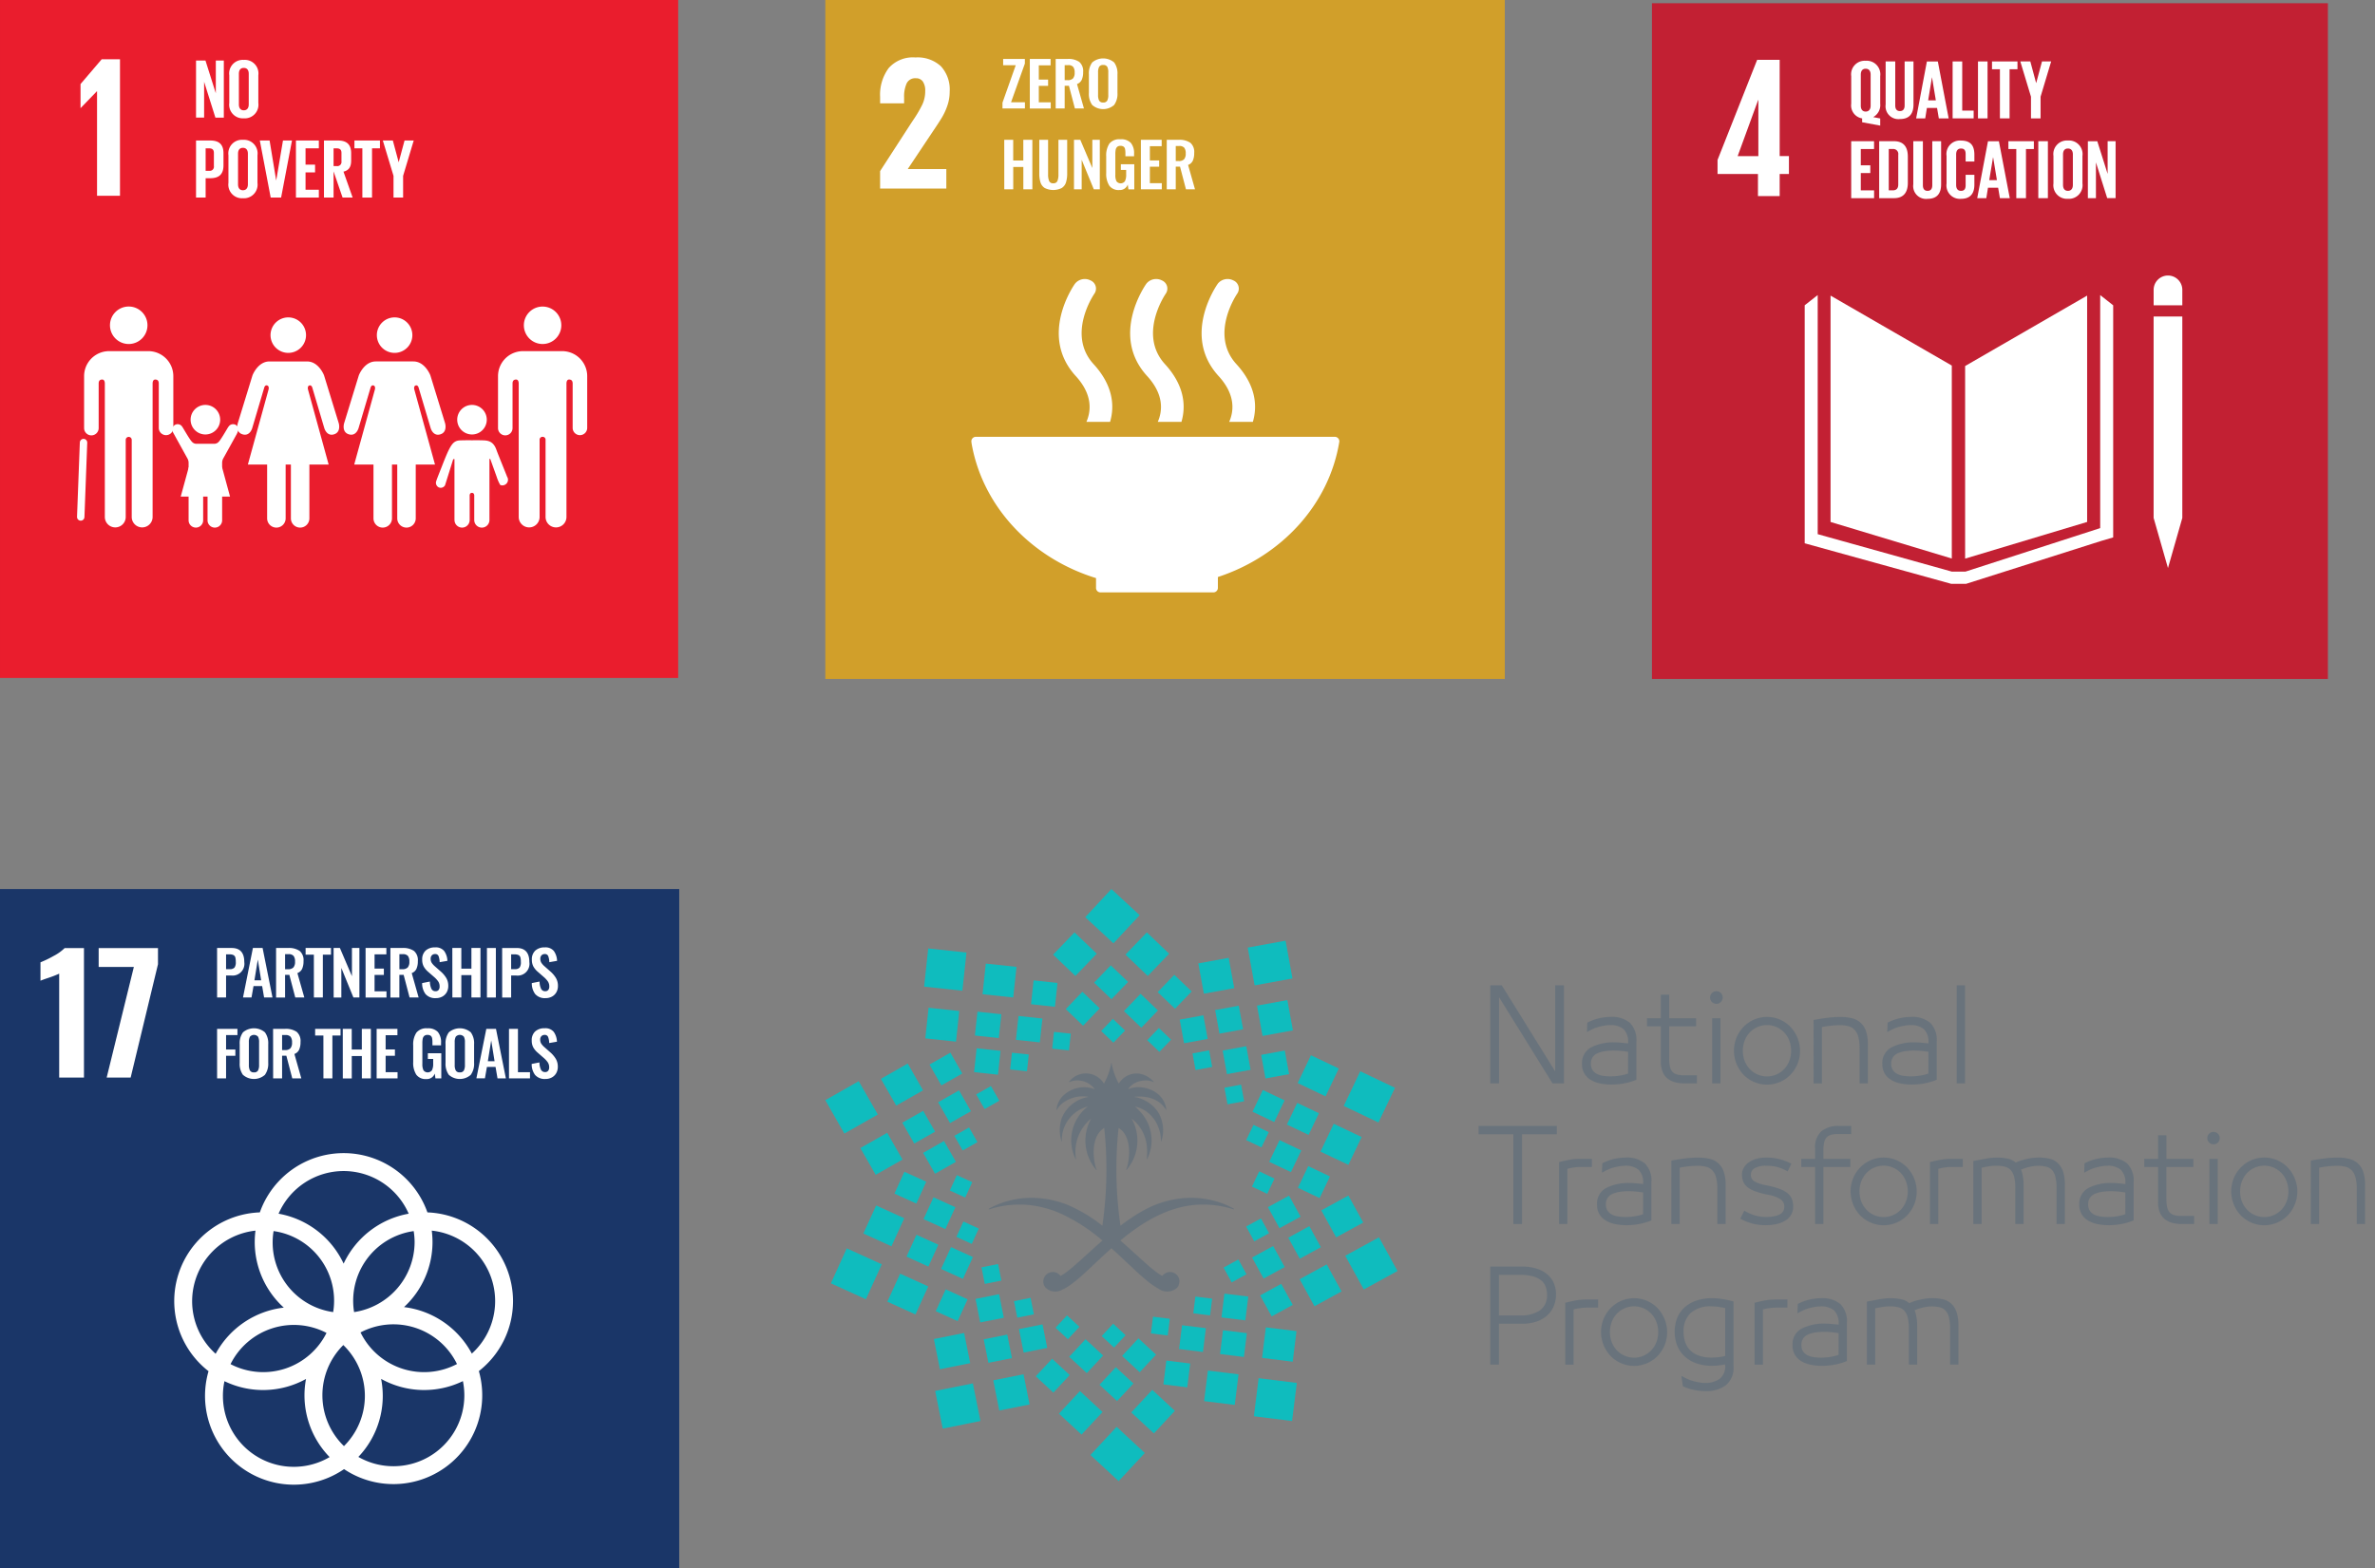 <svg xmlns="http://www.w3.org/2000/svg" xmlns:xlink="http://www.w3.org/1999/xlink" width="371.223" height="245.165" viewBox="0 0 371.223 245.165">
  <rect x="0" y="0" width="371.223" height="245.165" fill="#808080" stroke="none"/>
  <defs>
    <clipPath id="clip-path">
      <rect id="Rectangle_2294" data-name="Rectangle 2294" width="106.209" height="106.161" fill="none"/>
    </clipPath>
    <clipPath id="clip-path-2">
      <rect id="Rectangle_2297" data-name="Rectangle 2297" width="106.165" height="106.165" fill="none"/>
    </clipPath>
    <clipPath id="clip-path-3">
      <rect id="Rectangle_2474" data-name="Rectangle 2474" width="106" height="106" transform="translate(0.001 0)" fill="none"/>
    </clipPath>
    <clipPath id="clip-path-4">
      <rect id="Rectangle_2481" data-name="Rectangle 2481" width="105.653" height="105.656" fill="none"/>
    </clipPath>
    <clipPath id="clip-path-5">
      <rect id="Rectangle_2345" data-name="Rectangle 2345" width="242.223" height="92.569" fill="none"/>
    </clipPath>
    <clipPath id="clip-path-6">
      <rect id="Rectangle_2347" data-name="Rectangle 2347" width="242.223" height="92.571" fill="none"/>
    </clipPath>
  </defs>
  <g id="Group_2417" data-name="Group 2417" transform="translate(-1148 -639)">
    <g id="Group_2065" data-name="Group 2065" transform="translate(1277 639)">
      <rect id="Rectangle_2293" data-name="Rectangle 2293" width="106.209" height="106.161" fill="#d19f2a"/>
      <g id="Group_2064" data-name="Group 2064">
        <g id="Group_2063" data-name="Group 2063" clip-path="url(#clip-path)">
          <path id="Path_4350" data-name="Path 4350" d="M14.125,32.584l4.9-7.572.3-.45a19.045,19.045,0,0,0,1.4-2.386,4.922,4.922,0,0,0,.451-2.112,2.49,2.49,0,0,0-.375-1.487,1.252,1.252,0,0,0-1.075-.512,1.475,1.475,0,0,0-1.45.8,4.982,4.982,0,0,0-.4,2.2v.924h-3.75v-1a6.992,6.992,0,0,1,1.338-4.511,5.056,5.056,0,0,1,4.188-1.662A5.348,5.348,0,0,1,23.638,16.2,5.379,5.379,0,0,1,25,20.138a6.673,6.673,0,0,1-.35,2.174,9.721,9.721,0,0,1-.825,1.825q-.475.8-1.475,2.274l-3.9,5.848h6.026v3.049H14.125Z" transform="translate(-5.56 -5.832)" fill="#fff"/>
          <path id="Path_4351" data-name="Path 4351" d="M45.668,22.035l2.074-5.858H45.773V15.2h3.394v.726l-2.16,6.048h2.17v.965H45.668Z" transform="translate(-17.976 -5.984)" fill="#fff"/>
          <path id="Path_4352" data-name="Path 4352" d="M52.715,15.2h3.25V16.2H54.12v2.226h1.453v.985H54.12v2.57h1.864v.965h-3.27Z" transform="translate(-20.75 -5.984)" fill="#fff"/>
          <path id="Path_4353" data-name="Path 4353" d="M61.238,18.518a1.117,1.117,0,0,0,.856-.277,1.329,1.329,0,0,0,.253-.908,1.409,1.409,0,0,0-.224-.888.992.992,0,0,0-.808-.277h-.526v2.35ZM59.383,15.2h1.864a2.979,2.979,0,0,1,1.826.463,1.89,1.89,0,0,1,.6,1.591,2.871,2.871,0,0,1-.215,1.2,1.314,1.314,0,0,1-.741.674L63.8,22.942H62.385L61.457,19.4h-.669v3.545H59.383Z" transform="translate(-23.375 -5.984)" fill="#fff"/>
          <path id="Path_4354" data-name="Path 4354" d="M70.812,21.654a1.824,1.824,0,0,0,.163-.86V17.229a1.805,1.805,0,0,0-.158-.85.66.66,0,0,0-.635-.287.669.669,0,0,0-.641.292,1.773,1.773,0,0,0-.162.845v3.564a1.832,1.832,0,0,0,.162.86.665.665,0,0,0,.641.3.654.654,0,0,0,.631-.3m-2.352.692a2.966,2.966,0,0,1-.516-1.887V17.554a2.887,2.887,0,0,1,.516-1.863,2.65,2.65,0,0,1,3.432,0,2.89,2.89,0,0,1,.516,1.863v2.905a2.949,2.949,0,0,1-.521,1.882,2.591,2.591,0,0,1-3.427,0" transform="translate(-26.745 -5.928)" fill="#fff"/>
          <path id="Path_4355" data-name="Path 4355" d="M46.125,36.052h1.4v3.23h1.578v-3.23h1.415v7.74H49.108v-3.5H47.53v3.5h-1.4Z" transform="translate(-18.156 -14.191)" fill="#fff"/>
          <path id="Path_4356" data-name="Path 4356" d="M56.018,43.591a1.613,1.613,0,0,1-.669-.87,4.539,4.539,0,0,1-.191-1.433V36.052h1.376v5.4a2.678,2.678,0,0,0,.158,1.032.632.632,0,0,0,.646.363.64.64,0,0,0,.655-.363,2.678,2.678,0,0,0,.158-1.032v-5.4h1.367v5.236a4.546,4.546,0,0,1-.191,1.429,1.611,1.611,0,0,1-.669.874,3,3,0,0,1-2.638,0" transform="translate(-21.712 -14.191)" fill="#fff"/>
          <path id="Path_4357" data-name="Path 4357" d="M64.1,36.052h.985l1.883,4.414V36.052h1.166v7.74h-.937L65.3,39.167v4.625H64.1Z" transform="translate(-25.23 -14.191)" fill="#fff"/>
          <path id="Path_4358" data-name="Path 4358" d="M72.889,43.157a3.4,3.4,0,0,1-.483-1.973v-2.6a3.353,3.353,0,0,1,.5-2,1.99,1.99,0,0,1,1.711-.673,2.083,2.083,0,0,1,1.644.568,2.5,2.5,0,0,1,.5,1.686v.4H75.408v-.44a3.417,3.417,0,0,0-.052-.669.639.639,0,0,0-.22-.382.794.794,0,0,0-.5-.134.716.716,0,0,0-.526.172.828.828,0,0,0-.224.44,3.733,3.733,0,0,0-.053.7V41.49a2.121,2.121,0,0,0,.177.984.827.827,0,0,0,1.329-.019,2.233,2.233,0,0,0,.186-1.032V40.7h-.831v-.888h2.1v3.927h-.917l-.1-.754a1.311,1.311,0,0,1-1.31.86,1.8,1.8,0,0,1-1.582-.683" transform="translate(-28.501 -14.135)" fill="#fff"/>
          <path id="Path_4359" data-name="Path 4359" d="M81.344,36.052h3.25v.994H82.75v2.226H84.2v.985H82.75v2.57h1.864v.965h-3.27Z" transform="translate(-32.019 -14.191)" fill="#fff"/>
          <path id="Path_4360" data-name="Path 4360" d="M89.868,39.368a1.117,1.117,0,0,0,.856-.277,1.329,1.329,0,0,0,.253-.908,1.412,1.412,0,0,0-.224-.889.993.993,0,0,0-.808-.277h-.526v2.35Zm-1.855-3.316h1.864a2.979,2.979,0,0,1,1.826.463,1.89,1.89,0,0,1,.6,1.591,2.871,2.871,0,0,1-.215,1.2,1.316,1.316,0,0,1-.741.674l1.081,3.812H91.015l-.927-3.545h-.669v3.545H88.013Z" transform="translate(-34.644 -14.191)" fill="#fff"/>
          <path id="Path_4361" data-name="Path 4361" d="M57.131,134.706v1.5a.112.112,0,0,0,0,.069.7.7,0,0,0,.692.674s.008,0,.014,0,.012,0,.018,0h17.6s.01,0,.015,0l.015,0a.707.707,0,0,0,.694-.7l0,0,0-.005v-1.7c9.908-3.246,17.33-11.272,18.962-21.054,0-.021.007-.04.01-.058a.555.555,0,0,0,.01-.1.71.71,0,0,0-.711-.711H38.355a.711.711,0,0,0-.713.711l.037.32c1.714,9.875,9.341,17.946,19.452,21.061" transform="translate(-14.817 -44.328)" fill="#fff"/>
          <path id="Path_4362" data-name="Path 4362" d="M99.527,72.677c-.231.329-5.651,8.128.121,14.434,2.647,2.894,2.417,5.448,1.661,7.173h3.7c.749-2.547.44-5.741-2.566-9.023-4.252-4.647.055-10.928.119-11.025a1.386,1.386,0,0,0-.6-2.071,1.968,1.968,0,0,0-2.438.512" transform="translate(-38.181 -28.321)" fill="#fff"/>
          <path id="Path_4363" data-name="Path 4363" d="M82.9,94.284h3.7c.748-2.547.438-5.74-2.568-9.023-4.254-4.647.05-10.925.118-11.028a1.385,1.385,0,0,0-.6-2.068,1.964,1.964,0,0,0-2.435.512c-.232.327-5.656,8.128.121,14.434,2.647,2.895,2.416,5.449,1.663,7.173" transform="translate(-30.935 -28.321)" fill="#fff"/>
          <path id="Path_4364" data-name="Path 4364" d="M62.714,72.676c-.235.329-5.654,8.128.119,14.434,2.648,2.9,2.419,5.449,1.665,7.173h3.7c.748-2.546.439-5.739-2.569-9.023-4.254-4.647.053-10.928.121-11.027a1.387,1.387,0,0,0-.6-2.068,1.958,1.958,0,0,0-2.434.512" transform="translate(-23.69 -28.32)" fill="#fff"/>
        </g>
      </g>
    </g>
    <g id="Group_2416" data-name="Group 2416">
      <g id="Group_2068" data-name="Group 2068" transform="translate(1148 778)">
        <rect id="Rectangle_2295" data-name="Rectangle 2295" width="106.165" height="106.165" fill="#1a3668"/>
        <g id="Group_2067" data-name="Group 2067">
          <g id="Group_2066" data-name="Group 2066" clip-path="url(#clip-path-2)">
            <path id="Path_4365" data-name="Path 4365" d="M13.358,19.227a16.612,16.612,0,0,1-1.6.625q-1.05.351-1.324.475V17.452a16.589,16.589,0,0,0,2.062-1,6.976,6.976,0,0,0,1.712-1.224h3.024V35.471H13.358Z" transform="translate(-4.107 -5.994)" fill="#fff"/>
            <path id="Path_4366" data-name="Path 4366" d="M30.934,18.177h-5.5V15.228h9.272v2.524L30.434,35.471H26.686Z" transform="translate(-10.012 -5.994)" fill="#fff"/>
            <path id="Path_4367" data-name="Path 4367" d="M57.906,18.509a.972.972,0,0,0,.774-.244,1.413,1.413,0,0,0,.2-.874,2.828,2.828,0,0,0-.067-.7.6.6,0,0,0-.272-.367,1.26,1.26,0,0,0-.636-.124H57.36v2.312ZM55.956,15.2H58.23q1.978,0,1.978,2.2a1.845,1.845,0,0,1-2.073,2.1H57.36v3.44h-1.4Z" transform="translate(-22.025 -5.984)" fill="#fff"/>
            <path id="Path_4368" data-name="Path 4368" d="M65.476,20.258l-.525-3.249-.526,3.249ZM64.186,15.2H65.7l1.548,7.74H65.935l-.306-1.787H64.282l-.315,1.787H62.638Z" transform="translate(-24.655 -5.984)" fill="#fff"/>
            <path id="Path_4369" data-name="Path 4369" d="M73.017,18.519a1.117,1.117,0,0,0,.856-.277,1.329,1.329,0,0,0,.253-.908,1.416,1.416,0,0,0-.224-.889.994.994,0,0,0-.808-.277h-.525v2.351ZM71.163,15.2h1.863a2.977,2.977,0,0,1,1.825.463,1.89,1.89,0,0,1,.6,1.591,2.856,2.856,0,0,1-.215,1.2,1.315,1.315,0,0,1-.74.674l1.08,3.812H74.163L73.237,19.4h-.669v3.546H71.163Z" transform="translate(-28.01 -5.984)" fill="#fff"/>
            <path id="Path_4370" data-name="Path 4370" d="M80.064,16.244h-1.29V15.2H82.74v1.042H81.469v6.7h-1.4Z" transform="translate(-31.006 -5.984)" fill="#fff"/>
            <path id="Path_4371" data-name="Path 4371" d="M85.991,15.2h.984l1.883,4.415V15.2h1.165v7.74h-.936L87.2,18.318v4.625h-1.2Z" transform="translate(-33.847 -5.984)" fill="#fff"/>
            <path id="Path_4372" data-name="Path 4372" d="M94.233,15.2h3.249V16.2H95.637v2.226H97.09v.984H95.637v2.571H97.5v.965H94.233Z" transform="translate(-37.091 -5.984)" fill="#fff"/>
            <path id="Path_4373" data-name="Path 4373" d="M102.485,18.519a1.117,1.117,0,0,0,.856-.277,1.329,1.329,0,0,0,.253-.908,1.416,1.416,0,0,0-.224-.889.994.994,0,0,0-.808-.277h-.526v2.351ZM100.631,15.2h1.863a2.977,2.977,0,0,1,1.825.463,1.889,1.889,0,0,1,.6,1.591,2.866,2.866,0,0,1-.215,1.2,1.317,1.317,0,0,1-.74.674l1.079,3.812h-1.414L102.7,19.4h-.669v3.546h-1.4Z" transform="translate(-39.609 -5.984)" fill="#fff"/>
            <path id="Path_4374" data-name="Path 4374" d="M109.378,22.4a2.789,2.789,0,0,1-.569-1.768l1.213-.238a2.667,2.667,0,0,0,.235,1.122.682.682,0,0,0,.645.387.582.582,0,0,0,.483-.2.821.821,0,0,0,.158-.53,1.386,1.386,0,0,0-.206-.774,3.743,3.743,0,0,0-.645-.708l-.975-.85a3.02,3.02,0,0,1-.674-.827,2.221,2.221,0,0,1-.224-1.047,1.835,1.835,0,0,1,.535-1.414,2.1,2.1,0,0,1,1.481-.5,1.672,1.672,0,0,1,1.424.568,2.815,2.815,0,0,1,.5,1.534l-1.213.21a2.846,2.846,0,0,0-.167-.946.531.531,0,0,0-.54-.325.665.665,0,0,0-.511.2.742.742,0,0,0-.186.526,1.165,1.165,0,0,0,.153.621,2.643,2.643,0,0,0,.478.545l.965.851a4.241,4.241,0,0,1,.851,1.013,2.41,2.41,0,0,1,.306,1.233,1.961,1.961,0,0,1-.244.984,1.739,1.739,0,0,1-.683.674,2.053,2.053,0,0,1-1.013.244,1.981,1.981,0,0,1-1.572-.592" transform="translate(-42.828 -5.928)" fill="#fff"/>
            <path id="Path_4375" data-name="Path 4375" d="M116.594,15.2H118v3.23h1.577V15.2h1.414v7.74h-1.414v-3.5H118v3.5h-1.4Z" transform="translate(-45.892 -5.984)" fill="#fff"/>
            <rect id="Rectangle_2296" data-name="Rectangle 2296" width="1.395" height="7.74" transform="translate(76.11 9.219)" fill="#fff"/>
            <path id="Path_4376" data-name="Path 4376" d="M131.386,18.509a.972.972,0,0,0,.774-.244,1.413,1.413,0,0,0,.2-.874,2.828,2.828,0,0,0-.067-.7.6.6,0,0,0-.272-.367,1.26,1.26,0,0,0-.636-.124h-.545v2.312Zm-1.95-3.306h2.274q1.978,0,1.978,2.2a1.845,1.845,0,0,1-2.073,2.1h-.774v3.44h-1.4Z" transform="translate(-50.947 -5.984)" fill="#fff"/>
            <path id="Path_4377" data-name="Path 4377" d="M137.648,22.4a2.786,2.786,0,0,1-.568-1.768l1.213-.238a2.668,2.668,0,0,0,.234,1.122.682.682,0,0,0,.645.387.582.582,0,0,0,.483-.2.818.818,0,0,0,.158-.53,1.386,1.386,0,0,0-.206-.774,3.742,3.742,0,0,0-.645-.708l-.975-.85a3.02,3.02,0,0,1-.674-.827,2.221,2.221,0,0,1-.224-1.047,1.833,1.833,0,0,1,.535-1.414,2.092,2.092,0,0,1,1.481-.5,1.672,1.672,0,0,1,1.424.568,2.82,2.82,0,0,1,.5,1.534l-1.214.21a2.83,2.83,0,0,0-.167-.946.53.53,0,0,0-.54-.325.665.665,0,0,0-.511.2.742.742,0,0,0-.186.526,1.165,1.165,0,0,0,.153.621,2.642,2.642,0,0,0,.478.545l.965.851a4.241,4.241,0,0,1,.851,1.013,2.41,2.41,0,0,1,.306,1.233,1.961,1.961,0,0,1-.244.984,1.737,1.737,0,0,1-.683.674,2.055,2.055,0,0,1-1.013.244,1.981,1.981,0,0,1-1.572-.592" transform="translate(-53.956 -5.928)" fill="#fff"/>
            <path id="Path_4378" data-name="Path 4378" d="M55.956,36.052h3.182v.974H57.361v2.255h1.453v.984H57.361v3.526h-1.4Z" transform="translate(-22.025 -14.19)" fill="#fff"/>
            <path id="Path_4379" data-name="Path 4379" d="M64.653,42.5a1.82,1.82,0,0,0,.163-.86V38.08a1.806,1.806,0,0,0-.158-.851.847.847,0,0,0-1.275,0,1.766,1.766,0,0,0-.163.846v3.564a1.82,1.82,0,0,0,.163.86.662.662,0,0,0,.64.3.653.653,0,0,0,.631-.3M62.3,43.2a2.968,2.968,0,0,1-.516-1.887V38.4a2.89,2.89,0,0,1,.516-1.863,2.648,2.648,0,0,1,3.43,0,2.89,2.89,0,0,1,.516,1.863v2.905a2.949,2.949,0,0,1-.521,1.882,2.59,2.59,0,0,1-3.425,0" transform="translate(-24.32 -14.135)" fill="#fff"/>
            <path id="Path_4380" data-name="Path 4380" d="M72.245,39.368a1.117,1.117,0,0,0,.856-.277,1.329,1.329,0,0,0,.253-.908,1.416,1.416,0,0,0-.224-.889.994.994,0,0,0-.808-.277H71.8v2.351Zm-1.854-3.316h1.863a2.977,2.977,0,0,1,1.825.463,1.889,1.889,0,0,1,.6,1.591,2.866,2.866,0,0,1-.215,1.2,1.315,1.315,0,0,1-.74.674l1.079,3.812H73.391l-.927-3.545H71.8v3.545h-1.4Z" transform="translate(-27.707 -14.19)" fill="#fff"/>
            <path id="Path_4381" data-name="Path 4381" d="M82.522,37.093h-1.29V36.052H85.2v1.042H83.927v6.7h-1.4Z" transform="translate(-31.974 -14.19)" fill="#fff"/>
            <path id="Path_4382" data-name="Path 4382" d="M88.355,36.052h1.4v3.23h1.577v-3.23h1.414v7.74H91.337V40.3H89.76v3.5h-1.4Z" transform="translate(-34.777 -14.19)" fill="#fff"/>
            <path id="Path_4383" data-name="Path 4383" d="M97.085,36.052h3.249v.994H98.49v2.226h1.453v.985H98.49v2.57h1.863v.965H97.085Z" transform="translate(-38.214 -14.19)" fill="#fff"/>
            <path id="Path_4384" data-name="Path 4384" d="M106.991,43.159a3.4,3.4,0,0,1-.483-1.973v-2.6a3.354,3.354,0,0,1,.5-2,1.989,1.989,0,0,1,1.71-.673,2.083,2.083,0,0,1,1.644.568,2.5,2.5,0,0,1,.5,1.687v.4h-1.347v-.439a3.42,3.42,0,0,0-.052-.669.639.639,0,0,0-.22-.382.793.793,0,0,0-.5-.134.716.716,0,0,0-.526.172.832.832,0,0,0-.224.44,3.733,3.733,0,0,0-.053.7v3.239a2.121,2.121,0,0,0,.177.984.827.827,0,0,0,1.328-.019,2.232,2.232,0,0,0,.187-1.032V40.7h-.832v-.888h2.1v3.928h-.917l-.1-.755a1.311,1.311,0,0,1-1.309.86,1.8,1.8,0,0,1-1.581-.683" transform="translate(-41.923 -14.135)" fill="#fff"/>
            <path id="Path_4385" data-name="Path 4385" d="M117.71,42.5a1.819,1.819,0,0,0,.163-.86V38.08a1.806,1.806,0,0,0-.158-.851.847.847,0,0,0-1.275,0,1.766,1.766,0,0,0-.163.846v3.564a1.82,1.82,0,0,0,.163.86.662.662,0,0,0,.64.3.653.653,0,0,0,.631-.3m-2.35.693a2.968,2.968,0,0,1-.516-1.887V38.4a2.89,2.89,0,0,1,.516-1.863,2.648,2.648,0,0,1,3.43,0,2.89,2.89,0,0,1,.516,1.863v2.905a2.949,2.949,0,0,1-.521,1.882,2.59,2.59,0,0,1-3.425,0" transform="translate(-45.204 -14.135)" fill="#fff"/>
            <path id="Path_4386" data-name="Path 4386" d="M125.64,41.107l-.526-3.249-.525,3.249Zm-1.29-5.055h1.51l1.548,7.74H126.1L125.793,42h-1.347l-.315,1.787H122.8Z" transform="translate(-48.336 -14.19)" fill="#fff"/>
            <path id="Path_4387" data-name="Path 4387" d="M131.2,36.052h1.4v6.775h1.882v.965H131.2Z" transform="translate(-51.642 -14.19)" fill="#fff"/>
            <path id="Path_4388" data-name="Path 4388" d="M137.616,43.25a2.785,2.785,0,0,1-.568-1.768l1.213-.239a2.668,2.668,0,0,0,.234,1.122.682.682,0,0,0,.645.387.582.582,0,0,0,.483-.2.818.818,0,0,0,.158-.53,1.386,1.386,0,0,0-.206-.774,3.744,3.744,0,0,0-.645-.708l-.975-.85a3.02,3.02,0,0,1-.674-.827,2.221,2.221,0,0,1-.224-1.047,1.833,1.833,0,0,1,.535-1.414,2.092,2.092,0,0,1,1.481-.5,1.672,1.672,0,0,1,1.424.568,2.82,2.82,0,0,1,.5,1.534l-1.214.21a2.831,2.831,0,0,0-.167-.946.531.531,0,0,0-.54-.325.665.665,0,0,0-.511.2.742.742,0,0,0-.186.526,1.165,1.165,0,0,0,.153.621,2.644,2.644,0,0,0,.478.545l.965.85a4.253,4.253,0,0,1,.851,1.013,2.41,2.41,0,0,1,.306,1.233,1.961,1.961,0,0,1-.244.984,1.737,1.737,0,0,1-.683.674,2.055,2.055,0,0,1-1.013.244,1.981,1.981,0,0,1-1.572-.592" transform="translate(-53.943 -14.135)" fill="#fff"/>
            <path id="Path_4389" data-name="Path 4389" d="M80.829,92.168a13.855,13.855,0,0,0,4.453-10.181,14.065,14.065,0,0,0-.116-1.775,11.075,11.075,0,0,1,6.261,19.226,13.918,13.918,0,0,0-10.6-7.271m9.43,13.788a11.076,11.076,0,0,1-16.565,9.637,13.832,13.832,0,0,0,3.556-12.2,13.857,13.857,0,0,0,12.784.348,11.017,11.017,0,0,1,.225,2.218m-37.736.093a11,11,0,0,1,.243-2.3,13.865,13.865,0,0,0,12.747-.349A13.825,13.825,0,0,0,69.2,115.618a11.072,11.072,0,0,1-16.676-9.569M47.711,91.243a11.109,11.109,0,0,1,9.9-11.03,14.065,14.065,0,0,0-.116,1.775A13.861,13.861,0,0,0,62.037,92.25a13.92,13.92,0,0,0-10.651,7.218,11.057,11.057,0,0,1-3.676-8.224M71.39,70.894a11.106,11.106,0,0,1,10.17,6.671,13.937,13.937,0,0,0-10.17,7.805,13.925,13.925,0,0,0-10.169-7.805A11.106,11.106,0,0,1,71.39,70.894M74.032,96.13a11.057,11.057,0,0,1,15.078,4.938A11.058,11.058,0,0,1,74.032,96.13m-5.319.075a11.052,11.052,0,0,1-15,4.88,11.052,11.052,0,0,1,15-4.88M60.441,80.282a10.988,10.988,0,0,1,9.313,12.665,10.992,10.992,0,0,1-9.313-12.665m11,33.62a11.061,11.061,0,0,1-.1-15.8,11.062,11.062,0,0,1,.1,15.8M82.484,81.988a11.1,11.1,0,0,1-9.458,10.96,11,11,0,0,1,9.313-12.664,11.032,11.032,0,0,1,.145,1.7m15.384,9.255a13.908,13.908,0,0,0-13.381-13.88,13.89,13.89,0,0,0-26.195,0,13.881,13.881,0,0,0-8.018,24.83,13.882,13.882,0,0,0,21.183,15.312,13.883,13.883,0,0,0,21.071-15.328,13.877,13.877,0,0,0,5.339-10.934" transform="translate(-17.679 -26.804)" fill="#fff"/>
          </g>
        </g>
      </g>
      <g id="Group_2240" data-name="Group 2240" transform="translate(1148.367 639.364)">
        <rect id="Rectangle_2473" data-name="Rectangle 2473" width="106" height="106" transform="translate(-0.366 -0.364)" fill="#ea1d2d"/>
        <g id="Group_2239" data-name="Group 2239" transform="translate(-0.366 -0.364)">
          <g id="Group_2238" data-name="Group 2238" transform="translate(0 0)" clip-path="url(#clip-path-3)">
            <path id="Path_4857" data-name="Path 4857" d="M27.725,19.11a2.927,2.927,0,1,1,2.932,2.929,2.93,2.93,0,0,1-2.932-2.929" transform="translate(54.156 31.746)" fill="#fff"/>
            <path id="Path_4858" data-name="Path 4858" d="M36.743,18.568a3.908,3.908,0,0,1,3.549,3.893v8.122a1.137,1.137,0,0,1-2.273,0V23.608c0-.265-.076-.618-.556-.618-.329,0-.4.35-.412.573V44.477a1.633,1.633,0,0,1-3.267,0V32.427a.441.441,0,0,0-.462-.479h0a.449.449,0,0,0-.47.479v12.05a1.632,1.632,0,1,1-3.264,0V23.564c-.012-.223-.082-.573-.412-.573-.479,0-.553.353-.553.618v6.975a1.135,1.135,0,1,1-2.27,0V22.461A3.906,3.906,0,0,1,29.9,18.568a1.626,1.626,0,0,1,.215-.018h6.4a1.682,1.682,0,0,1,.223.018" transform="translate(51.489 36.349)" fill="#fff"/>
            <path id="Path_4859" data-name="Path 4859" d="M25.46,19.533a2.774,2.774,0,1,0-2.773,2.776,2.773,2.773,0,0,0,2.773-2.776" transform="translate(38.992 32.864)" fill="#fff"/>
            <path id="Path_4860" data-name="Path 4860" d="M20.521,21.268l-2.305,7.51s-.412,1.376.756,1.72,1.514-1,1.514-1l1.861-6.266s.1-.482.462-.379.226.62.226.62L19.8,35.218h3.011v8.413a1.445,1.445,0,0,0,2.891,0V35.218h.823v8.413a1.445,1.445,0,0,0,2.891,0V35.218h3.011L29.19,23.474s-.138-.518.223-.62.465.379.465.379L31.739,29.5s.353,1.344,1.511,1,.759-1.72.759-1.72L31.7,21.268s-.826-2.17-2.652-2.17H23.17c-1.823,0-2.649,2.17-2.649,2.17" transform="translate(35.565 37.412)" fill="#fff"/>
            <path id="Path_4861" data-name="Path 4861" d="M19.808,19.533a2.774,2.774,0,1,0-2.773,2.776,2.775,2.775,0,0,0,2.773-2.776" transform="translate(28.024 32.864)" fill="#fff"/>
            <path id="Path_4862" data-name="Path 4862" d="M14.869,21.268l-2.305,7.51s-.412,1.376.756,1.72,1.514-1,1.514-1l1.858-6.266s.1-.482.465-.379.226.62.226.62L14.145,35.218h3.011v8.413a1.447,1.447,0,0,0,2.894,0V35.218h.82v8.413a1.445,1.445,0,0,0,2.891,0V35.218h3.011L23.541,23.474s-.138-.518.221-.62.465.379.465.379L26.084,29.5s.356,1.344,1.514,1,.759-1.72.759-1.72l-2.308-7.51s-.82-2.17-2.647-2.17H17.521c-1.826,0-2.652,2.17-2.652,2.17" transform="translate(24.597 37.412)" fill="#fff"/>
            <path id="Path_4863" data-name="Path 4863" d="M26.5,26.03a2.31,2.31,0,1,0-2.314-2.311A2.311,2.311,0,0,0,26.5,26.03" transform="translate(47.278 41.899)" fill="#fff"/>
            <path id="Path_4864" data-name="Path 4864" d="M23.142,29.561a.8.8,0,0,0,.338,1.094.769.769,0,0,0,.988-.323l1.256-4.005s.218-.268.218.009v9.427h.006a1.185,1.185,0,0,0,2.37,0v-3.72s-.068-.526.356-.526.359.526.359.526v3.72a1.188,1.188,0,0,0,2.376,0V26.335c0-.276.144-.076.144-.076L32.537,29a6.489,6.489,0,0,0,.559,1.279.876.876,0,0,0,1.144-.473.862.862,0,0,0-.094-.844l.009-.009c-.026-.088-1.47-3.626-1.641-4.123-.52-1.52-1.467-1.509-2.382-1.532s-1.459,0-1.459,0-.582-.024-1.791.012-1.582.656-2.908,4.07c-.191.491-.832,2.085-.841,2.179Z" transform="translate(45.092 45.542)" fill="#fff"/>
            <path id="Path_4865" data-name="Path 4865" d="M11.586,19.11a2.93,2.93,0,1,0-2.935,2.929,2.933,2.933,0,0,0,2.935-2.929" transform="translate(11.463 31.746)" fill="#fff"/>
            <path id="Path_4866" data-name="Path 4866" d="M7.9,18.568A3.908,3.908,0,0,0,4.35,22.461v8.122a1.138,1.138,0,0,0,2.276,0V23.608c0-.265.074-.618.553-.618.329,0,.4.35.412.573V44.477a1.632,1.632,0,0,0,3.264,0V32.427a.469.469,0,1,1,.938,0v12.05a1.632,1.632,0,0,0,3.264,0V23.564c.009-.223.082-.573.412-.573.479,0,.553.353.553.618v6.975a1.137,1.137,0,0,0,2.273,0V22.461a3.908,3.908,0,0,0-3.552-3.893,1.585,1.585,0,0,0-.215-.018h-6.4a1.682,1.682,0,0,0-.223.018" transform="translate(8.795 36.349)" fill="#fff"/>
            <line id="Line_18" data-name="Line 18" x1="0.438" y2="11.63" transform="translate(12.618 69.196)" fill="none" stroke="#fff" stroke-linecap="round" stroke-miterlimit="10" stroke-width="1.16"/>
            <path id="Path_4867" data-name="Path 4867" d="M10.589,22.829a.84.84,0,0,0-1.553.444,1.579,1.579,0,0,0,.079.371l2.329,4.214a1.485,1.485,0,0,1,.144.556v9.048h0a1.138,1.138,0,1,0,2.276,0v-3.57s-.065-.506.344-.506.341.506.341.506v3.57a1.141,1.141,0,0,0,2.282,0V28.413a1.533,1.533,0,0,1,.138-.556l2.152-3.89a3.762,3.762,0,0,0,.265-.694.841.841,0,0,0-.844-.838.83.83,0,0,0-.712.394l-.009,0c-.068.056-1.144,1.976-1.5,2.332a.942.942,0,0,1-.715.338h-2.8a.931.931,0,0,1-.712-.338c-.362-.356-1.435-2.276-1.506-2.332Z" transform="translate(17.889 43.888)" fill="#fff"/>
            <path id="Path_4868" data-name="Path 4868" d="M12.319,26.03a2.31,2.31,0,1,0-2.308-2.311,2.309,2.309,0,0,0,2.308,2.311" transform="translate(19.781 41.899)" fill="#fff"/>
            <path id="Path_4869" data-name="Path 4869" d="M13.341,24.083l2.611,1.905,1.241,4.567H9.486l1.247-4.567Z" transform="translate(18.762 47.086)" fill="#fff"/>
            <path id="Path_4870" data-name="Path 4870" d="M6.709,8.038h.032V24.375h3.587V3.033H7.465L4.16,6.905v3.743h.029Z" transform="translate(8.426 6.237)" fill="#fff"/>
            <path id="Path_4871" data-name="Path 4871" d="M11.563,6.417v5.6H10.3V3.1h1.476l1.617,5.12V3.1h1.25v8.922H13.328Z" transform="translate(20.34 6.368)" fill="#fff"/>
            <path id="Path_4872" data-name="Path 4872" d="M15.108,10.028V5.238c0-.541-.238-.92-.776-.92s-.765.379-.765.92v4.79c0,.538.238.92.765.92s.776-.382.776-.92m-3.041-.241V5.473a2.125,2.125,0,0,1,2.264-2.408,2.128,2.128,0,0,1,2.276,2.408V9.787A2.131,2.131,0,0,1,14.331,12.2a2.128,2.128,0,0,1-2.264-2.408" transform="translate(23.771 6.299)" fill="#fff"/>
            <path id="Path_4873" data-name="Path 4873" d="M11.8,8.574v3.514h.556a.643.643,0,0,0,.735-.735V9.3c0-.485-.223-.723-.735-.723ZM10.3,7.351h2.226c1.511,0,2.064.75,2.064,2v1.882c0,1.25-.553,2.014-2.064,2.014H11.8v3.026H10.3Z" transform="translate(20.34 14.617)" fill="#fff"/>
            <path id="Path_4874" data-name="Path 4874" d="M15.063,14.278V9.488c0-.541-.238-.923-.776-.923s-.765.382-.765.923v4.79c0,.538.238.92.765.92s.776-.382.776-.92m-3.041-.238V9.723a2.125,2.125,0,0,1,2.264-2.408,2.128,2.128,0,0,1,2.276,2.408V14.04a2.133,2.133,0,0,1-2.276,2.408,2.13,2.13,0,0,1-2.264-2.408" transform="translate(23.683 14.547)" fill="#fff"/>
            <path id="Path_4875" data-name="Path 4875" d="M18.718,7.351l-1.7,8.922H15.39l-1.7-8.922h1.529l1.026,6.225h.012L17.31,7.351Z" transform="translate(26.92 14.616)" fill="#fff"/>
            <path id="Path_4876" data-name="Path 4876" d="M15.61,7.351h3.579V8.574H17.11v2.552H18.6v1.212H17.11v2.711h2.079v1.223H15.61Z" transform="translate(30.646 14.616)" fill="#fff"/>
            <path id="Path_4877" data-name="Path 4877" d="M18.6,8.574V11.35h.5a.648.648,0,0,0,.735-.735V9.3c0-.485-.223-.723-.735-.723Zm0,3.605v4.093H17.1V7.351h2.182c1.514,0,2.067.75,2.067,2v1.144c0,.962-.341,1.526-1.2,1.726l1.435,4.052H20.008Z" transform="translate(33.537 14.617)" fill="#fff"/>
            <path id="Path_4878" data-name="Path 4878" d="M18.719,7.351h3.987V8.574H21.469v7.7H19.957v-7.7H18.719Z" transform="translate(36.68 14.616)" fill="#fff"/>
            <path id="Path_4879" data-name="Path 4879" d="M23.4,12.879v3.393H21.9V12.879l-1.67-5.528h1.564l.909,3.382h.012l.909-3.382h1.435Z" transform="translate(39.607 14.616)" fill="#fff"/>
          </g>
        </g>
      </g>
      <g id="Group_2246" data-name="Group 2246" transform="translate(1406.208 639.505)">
        <path id="Path_4897" data-name="Path 4897" d="M0,105.654v0Z" transform="translate(0 0.002)" fill="#d19f2a"/>
        <rect id="Rectangle_2478" data-name="Rectangle 2478" width="105.653" height="105.656" transform="translate(0 0)" fill="#c22033"/>
        <path id="Path_4898" data-name="Path 4898" d="M28.452,26.5,9.5,15.56V50.953L28.452,56.67Z" transform="translate(18.415 30.151)" fill="#fff"/>
        <path id="Path_4899" data-name="Path 4899" d="M16.663,26.573V56.684L35.734,50.95V15.56Z" transform="translate(32.287 30.15)" fill="#fff"/>
        <path id="Path_4900" data-name="Path 4900" d="M27.25,48.166h-.555L28.936,56l2.241-7.838h0V16.675H26.692V48.166Z" transform="translate(51.72 32.31)" fill="#fff"/>
        <path id="Path_4901" data-name="Path 4901" d="M56.345,17.135l-2.03-1.6V51.97l-21.054,6.8H31.12l-20.96-5.855V15.531l-2.033,1.6V54.344l22.9,6.337h2.333L54.48,53.973l1.865-.549Z" transform="translate(15.747 30.094)" fill="#fff"/>
        <g id="Group_2245" data-name="Group 2245" transform="translate(0 0)">
          <g id="Group_2244" data-name="Group 2244" clip-path="url(#clip-path-4)">
            <path id="Path_4902" data-name="Path 4902" d="M31.176,16.733a2.241,2.241,0,1,0-4.483,0v2.418h4.483Z" transform="translate(51.722 28.081)" fill="#fff"/>
            <path id="Path_4903" data-name="Path 4903" d="M6.633,18.064,9.835,9.3h.035v8.766Zm3.173,6.251H13.2V20.86h1.448v-2.8H13.2V3.014H9.68L3.49,18.66v2.2H9.806Z" transform="translate(6.762 5.84)" fill="#fff"/>
            <path id="Path_4904" data-name="Path 4904" d="M13.637,10.089V5.227c0-.538-.238-.919-.776-.919s-.761.382-.761.919v4.862c0,.523.235.917.761.917s.776-.394.776-.917m-1.328,2.585v-.6a2.053,2.053,0,0,1-1.707-2.3V5.465a2.12,2.12,0,0,1,2.259-2.4,2.123,2.123,0,0,1,2.274,2.4V9.772a2.139,2.139,0,0,1-1.1,2.1l1.1.212V13.2Z" transform="translate(20.543 5.933)" fill="#fff"/>
            <path id="Path_4905" data-name="Path 4905" d="M16.785,3.1V9.836c0,1.378-.59,2.271-2.118,2.271a2.009,2.009,0,0,1-2.233-2.271V3.1h1.5V9.98c0,.526.212.881.734.881s.734-.355.734-.881V3.1Z" transform="translate(24.093 6.001)" fill="#fff"/>
            <path id="Path_4906" data-name="Path 4906" d="M15.934,9.179h1.2L16.539,5.6h-.015ZM14.057,12l1.68-8.9h1.71L19.139,12H17.6l-.276-1.63H15.737L15.476,12Z" transform="translate(27.238 6.003)" fill="#fff"/>
            <path id="Path_4907" data-name="Path 4907" d="M16,3.1h1.5v7.685h1.786V12H16Z" transform="translate(30.996 6.002)" fill="#fff"/>
            <rect id="Rectangle_2479" data-name="Rectangle 2479" width="1.495" height="8.904" transform="translate(50.96 9.101)" fill="#fff"/>
            <path id="Path_4908" data-name="Path 4908" d="M18.093,3.1h3.981V4.319H20.84V12H19.33V4.319H18.093Z" transform="translate(35.058 6.002)" fill="#fff"/>
            <path id="Path_4909" data-name="Path 4909" d="M22.766,8.614V12h-1.5V8.614L19.6,3.1h1.563l.908,3.375h.012L22.989,3.1H24.42Z" transform="translate(37.977 6.002)" fill="#fff"/>
            <path id="Path_4910" data-name="Path 4910" d="M10.6,7.344h3.572V8.566H12.1v2.547h1.486v1.21H12.1v2.706h2.077v1.222H10.6Z" transform="translate(20.543 14.229)" fill="#fff"/>
            <path id="Path_4911" data-name="Path 4911" d="M14.22,15.028c.617,0,.852-.367.852-.908V9.458a.779.779,0,0,0-.852-.893h-.632v6.463Zm2.35-5.294v4.124c0,1.366-.564,2.391-2.168,2.391H12.09V7.343H14.4c1.6,0,2.168,1.013,2.168,2.391" transform="translate(23.426 14.228)" fill="#fff"/>
            <path id="Path_4912" data-name="Path 4912" d="M18.253,7.344v6.739c0,1.378-.59,2.271-2.115,2.271a2.008,2.008,0,0,1-2.233-2.271V7.344h1.5v6.883c0,.526.212.878.734.878s.734-.353.734-.878V7.344Z" transform="translate(26.943 14.23)" fill="#fff"/>
            <path id="Path_4913" data-name="Path 4913" d="M15.675,14.019V9.709a2.1,2.1,0,0,1,2.233-2.4c1.654,0,2.115.917,2.115,2.233V10.59H18.657V9.421c0-.552-.182-.867-.723-.867s-.761.382-.761.919v4.783c0,.538.223.919.761.919s.723-.344.723-.867V12.664h1.366V14.2c0,1.275-.526,2.221-2.115,2.221a2.1,2.1,0,0,1-2.233-2.4" transform="translate(30.373 14.162)" fill="#fff"/>
            <path id="Path_4914" data-name="Path 4914" d="M19.184,13.425h1.2l-.593-3.572h-.012Zm-1.877,2.823,1.68-8.9h1.707l1.7,8.9H20.853l-.276-1.627H18.987l-.261,1.627Z" transform="translate(33.535 14.23)" fill="#fff"/>
            <path id="Path_4915" data-name="Path 4915" d="M18.965,7.344h3.981V8.566H21.712v7.685H20.2V8.566H18.965Z" transform="translate(36.748 14.229)" fill="#fff"/>
            <rect id="Rectangle_2480" data-name="Rectangle 2480" width="1.498" height="8.907" transform="translate(60.387 21.571)" fill="#fff"/>
            <path id="Path_4916" data-name="Path 4916" d="M24.4,14.258V9.475c0-.538-.235-.919-.773-.919s-.764.382-.764.919v4.783c0,.538.238.917.764.917s.773-.379.773-.917m-3.035-.238V9.713a2.123,2.123,0,0,1,2.262-2.406,2.125,2.125,0,0,1,2.271,2.406V14.02a2.128,2.128,0,0,1-2.271,2.4,2.125,2.125,0,0,1-2.262-2.4" transform="translate(41.39 14.158)" fill="#fff"/>
            <path id="Path_4917" data-name="Path 4917" d="M24.454,10.654v5.593h-1.26v-8.9h1.472l1.616,5.109V7.344h1.246v8.9H26.214Z" transform="translate(44.942 14.229)" fill="#fff"/>
          </g>
        </g>
      </g>
      <g id="Group_2073" data-name="Group 2073" transform="translate(1277 778)">
        <path id="Path_4390" data-name="Path 4390" d="M17.175,2.634l3.482,3.333L17.314,9.444l-3.48-3.336Z" transform="translate(21.773 4.146)" fill="#0fbcbe"/>
        <path id="Path_4391" data-name="Path 4391" d="M18.228,6.108l3.48,3.336,3.343-3.475L21.569,2.633Z" transform="translate(28.688 4.145)" fill="#0fbcbe"/>
        <path id="Path_4392" data-name="Path 4392" d="M16.323,7.339l2.71,2.594,2.6-2.705L18.923,4.634Z" transform="translate(25.69 7.294)" fill="#0fbcbe"/>
        <path id="Path_4393" data-name="Path 4393" d="M20.185,7.916l2.71,2.6,2.6-2.705-2.713-2.6Z" transform="translate(31.767 8.202)" fill="#0fbcbe"/>
        <rect id="Rectangle_2298" data-name="Rectangle 2298" width="3.753" height="3.753" transform="translate(37.583 18.772) rotate(-46.222)" fill="#0fbcbe"/>
        <path id="Path_4394" data-name="Path 4394" d="M18.135,9.069l2.71,2.6,2.6-2.705-2.71-2.6Z" transform="translate(28.542 10.016)" fill="#0fbcbe"/>
        <path id="Path_4395" data-name="Path 4395" d="M16.752,9.788l1.907,1.825,1.83-1.9L18.582,7.884Z" transform="translate(26.366 12.408)" fill="#0fbcbe"/>
        <path id="Path_4396" data-name="Path 4396" d="M19.548,10.344l1.9,1.827,1.833-1.9L21.378,8.442Z" transform="translate(30.765 13.286)" fill="#0fbcbe"/>
        <rect id="Rectangle_2299" data-name="Rectangle 2299" width="6.015" height="6.004" transform="translate(66.022 9.156) rotate(-10.371)" fill="#0fbcbe"/>
        <rect id="Rectangle_2300" data-name="Rectangle 2300" width="4.825" height="4.816" transform="translate(58.302 11.626) rotate(-10.373)" fill="#0fbcbe"/>
        <rect id="Rectangle_2301" data-name="Rectangle 2301" width="4.826" height="4.816" transform="translate(67.474 18.231) rotate(-10.373)" fill="#0fbcbe"/>
        <rect id="Rectangle_2302" data-name="Rectangle 2302" width="3.757" height="3.749" transform="translate(60.931 18.921) rotate(-10.4)" fill="#0fbcbe"/>
        <rect id="Rectangle_2303" data-name="Rectangle 2303" width="3.756" height="3.75" transform="translate(68.122 25.928) rotate(-10.4)" fill="#0fbcbe"/>
        <rect id="Rectangle_2304" data-name="Rectangle 2304" width="3.756" height="3.751" transform="translate(55.395 20.421) rotate(-10.4)" fill="#0fbcbe"/>
        <rect id="Rectangle_2305" data-name="Rectangle 2305" width="3.756" height="3.75" transform="translate(62.103 25.251) rotate(-10.361)" fill="#0fbcbe"/>
        <rect id="Rectangle_2306" data-name="Rectangle 2306" width="2.643" height="2.639" transform="translate(57.393 25.698) rotate(-10.4)" fill="#0fbcbe"/>
        <rect id="Rectangle_2307" data-name="Rectangle 2307" width="2.643" height="2.637" transform="translate(62.388 31.061) rotate(-10.345)" fill="#0fbcbe"/>
        <rect id="Rectangle_2308" data-name="Rectangle 2308" width="6.006" height="6.01" transform="translate(81.033 33.914) rotate(-64.522)" fill="#0fbcbe"/>
        <rect id="Rectangle_2309" data-name="Rectangle 2309" width="4.816" height="4.822" transform="matrix(0.43, -0.903, 0.903, 0.43, 73.835, 30.337)" fill="#0fbcbe"/>
        <path id="Path_4397" data-name="Path 4397" d="M32.143,14.26l-2.072,4.35,4.358,2.067L36.5,16.329Z" transform="translate(47.327 22.444)" fill="#0fbcbe"/>
        <path id="Path_4398" data-name="Path 4398" d="M29.644,12.993,28.03,16.377l3.392,1.611L33.039,14.6Z" transform="translate(44.116 20.449)" fill="#0fbcbe"/>
        <path id="Path_4399" data-name="Path 4399" d="M30.316,16.832,28.7,20.219l3.392,1.609,1.616-3.385Z" transform="translate(45.169 26.492)" fill="#0fbcbe"/>
        <path id="Path_4400" data-name="Path 4400" d="M27.558,12.209,25.944,15.6l3.392,1.611,1.616-3.387Z" transform="translate(40.832 19.216)" fill="#0fbcbe"/>
        <path id="Path_4401" data-name="Path 4401" d="M28.573,15.253l-1.616,3.387,3.392,1.609,1.616-3.385Z" transform="translate(42.426 24.007)" fill="#0fbcbe"/>
        <path id="Path_4402" data-name="Path 4402" d="M26.7,14.326l-1.138,2.381,2.386,1.135,1.138-2.383Z" transform="translate(40.224 22.547)" fill="#0fbcbe"/>
        <rect id="Rectangle_2310" data-name="Rectangle 2310" width="2.639" height="2.642" transform="translate(66.687 46.52) rotate(-64.534)" fill="#0fbcbe"/>
        <path id="Path_4403" data-name="Path 4403" d="M36.848,21.157l-5.274,2.885,2.9,5.264,5.271-2.885Z" transform="translate(49.692 33.298)" fill="#0fbcbe"/>
        <path id="Path_4404" data-name="Path 4404" d="M34.352,18.618l-4.231,2.316,2.322,4.224,4.231-2.316Z" transform="translate(47.406 29.303)" fill="#0fbcbe"/>
        <rect id="Rectangle_2311" data-name="Rectangle 2311" width="4.824" height="4.82" transform="matrix(0.877, -0.48, 0.48, 0.877, 74.142, 61.004)" fill="#0fbcbe"/>
        <rect id="Rectangle_2312" data-name="Rectangle 2312" width="3.756" height="3.75" transform="translate(72.36 54.514) rotate(-28.726)" fill="#0fbcbe"/>
        <path id="Path_4405" data-name="Path 4405" d="M29.7,23.984l-3.295,1.8,1.807,3.287,3.295-1.8Z" transform="translate(41.557 37.747)" fill="#0fbcbe"/>
        <path id="Path_4406" data-name="Path 4406" d="M30.174,18.626l-3.295,1.8,1.807,3.287,3.3-1.8Z" transform="translate(42.304 29.314)" fill="#0fbcbe"/>
        <path id="Path_4407" data-name="Path 4407" d="M29.211,21.686l-3.295,1.8,1.807,3.284,3.295-1.8Z" transform="translate(40.788 34.131)" fill="#0fbcbe"/>
        <path id="Path_4408" data-name="Path 4408" d="M27.871,20.008l-2.316,1.269,1.271,2.314,2.316-1.269Z" transform="translate(40.219 31.49)" fill="#0fbcbe"/>
        <rect id="Rectangle_2313" data-name="Rectangle 2313" width="2.643" height="2.638" transform="translate(62.248 59.187) rotate(-28.735)" fill="#0fbcbe"/>
        <rect id="Rectangle_2314" data-name="Rectangle 2314" width="6.004" height="6.017" transform="matrix(0.123, -0.992, 0.992, 0.123, 66.988, 82.434)" fill="#0fbcbe"/>
        <rect id="Rectangle_2315" data-name="Rectangle 2315" width="4.814" height="4.824" transform="translate(68.269 73.307) rotate(-82.951)" fill="#0fbcbe"/>
        <rect id="Rectangle_2316" data-name="Rectangle 2316" width="4.815" height="4.825" transform="translate(59.207 80.064) rotate(-82.951)" fill="#0fbcbe"/>
        <rect id="Rectangle_2317" data-name="Rectangle 2317" width="3.749" height="3.756" transform="matrix(0.122, -0.993, 0.993, 0.122, 61.7, 72.703)" fill="#0fbcbe"/>
        <rect id="Rectangle_2318" data-name="Rectangle 2318" width="3.751" height="3.758" transform="translate(52.845 77.448) rotate(-82.958)" fill="#0fbcbe"/>
        <rect id="Rectangle_2319" data-name="Rectangle 2319" width="3.749" height="3.758" transform="translate(61.921 66.979) rotate(-82.958)" fill="#0fbcbe"/>
        <rect id="Rectangle_2320" data-name="Rectangle 2320" width="3.749" height="3.758" transform="translate(55.295 71.92) rotate(-82.958)" fill="#0fbcbe"/>
        <rect id="Rectangle_2321" data-name="Rectangle 2321" width="2.637" height="2.641" transform="translate(57.52 66.336) rotate(-82.951)" fill="#0fbcbe"/>
        <rect id="Rectangle_2322" data-name="Rectangle 2322" width="2.637" height="2.644" transform="translate(50.896 69.482) rotate(-82.958)" fill="#0fbcbe"/>
        <path id="Path_4409" data-name="Path 4409" d="M16.1,37.07l4.412,4.085,4.09-4.4-4.409-4.087Z" transform="translate(25.338 51.417)" fill="#0fbcbe"/>
        <path id="Path_4410" data-name="Path 4410" d="M15.784,4.4l4.409,4.085,4.1-4.4L19.874,0Z" transform="translate(24.842 0.002)" fill="#0fbcbe"/>
        <path id="Path_4411" data-name="Path 4411" d="M25.4,33.7l-3.536-3.279L18.58,33.953l3.536,3.277Z" transform="translate(29.242 47.88)" fill="#0fbcbe"/>
        <path id="Path_4412" data-name="Path 4412" d="M21.007,33.774l-3.536-3.279-3.284,3.531L17.723,37.3Z" transform="translate(22.327 47.995)" fill="#0fbcbe"/>
        <path id="Path_4413" data-name="Path 4413" d="M21.959,31.6l-2.751-2.551-2.558,2.746L19.4,34.341Z" transform="translate(26.203 45.712)" fill="#0fbcbe"/>
        <path id="Path_4414" data-name="Path 4414" d="M18.089,31.082l-2.754-2.551-2.556,2.746,2.754,2.553Z" transform="translate(20.112 44.905)" fill="#0fbcbe"/>
        <path id="Path_4415" data-name="Path 4415" d="M23.332,29.843l-2.754-2.551-2.556,2.749,2.754,2.551Z" transform="translate(28.365 42.954)" fill="#0fbcbe"/>
        <path id="Path_4416" data-name="Path 4416" d="M20.119,29.9l-2.754-2.551-2.556,2.746,2.754,2.553Z" transform="translate(23.308 43.038)" fill="#0fbcbe"/>
        <path id="Path_4417" data-name="Path 4417" d="M20.517,28.2l-1.938-1.8-1.8,1.933,1.938,1.8Z" transform="translate(26.414 41.561)" fill="#0fbcbe"/>
        <path id="Path_4418" data-name="Path 4418" d="M17.714,27.69,15.779,25.9l-1.8,1.933,1.936,1.794Z" transform="translate(22.002 40.757)" fill="#0fbcbe"/>
        <rect id="Rectangle_2323" data-name="Rectangle 2323" width="6.014" height="6.005" transform="matrix(0.98, -0.197, 0.197, 0.98, 17.171, 78.475)" fill="#0fbcbe"/>
        <rect id="Rectangle_2324" data-name="Rectangle 2324" width="4.824" height="4.816" transform="matrix(0.981, -0.196, 0.196, 0.981, 26.25, 76.81)" fill="#0fbcbe"/>
        <rect id="Rectangle_2325" data-name="Rectangle 2325" width="4.824" height="4.815" transform="translate(16.969 70.358) rotate(-11.34)" fill="#0fbcbe"/>
        <rect id="Rectangle_2326" data-name="Rectangle 2326" width="3.757" height="3.749" transform="matrix(0.981, -0.196, 0.196, 0.981, 24.755, 70.397)" fill="#0fbcbe"/>
        <rect id="Rectangle_2327" data-name="Rectangle 2327" width="3.757" height="3.751" transform="translate(30.266 68.802) rotate(-11.318)" fill="#0fbcbe"/>
        <rect id="Rectangle_2328" data-name="Rectangle 2328" width="3.759" height="3.748" transform="matrix(0.981, -0.196, 0.196, 0.981, 23.477, 64.085)" fill="#0fbcbe"/>
        <rect id="Rectangle_2329" data-name="Rectangle 2329" width="2.643" height="2.638" transform="translate(29.491 64.431) rotate(-11.31)" fill="#0fbcbe"/>
        <rect id="Rectangle_2330" data-name="Rectangle 2330" width="2.643" height="2.638" transform="translate(24.41 59.149) rotate(-11.31)" fill="#0fbcbe"/>
        <rect id="Rectangle_2331" data-name="Rectangle 2331" width="6.004" height="6.013" transform="translate(0.869 61.648) rotate(-65.562)" fill="#0fbcbe"/>
        <path id="Path_4419" data-name="Path 4419" d="M8.16,29.741l2-4.383L5.769,23.363l-2,4.381Z" transform="translate(5.928 36.771)" fill="#0fbcbe"/>
        <path id="Path_4420" data-name="Path 4420" d="M6.7,25.6l2-4.383-4.391-2-2,4.383Z" transform="translate(3.639 30.256)" fill="#0fbcbe"/>
        <rect id="Rectangle_2332" data-name="Rectangle 2332" width="3.751" height="3.755" transform="translate(12.691 57.47) rotate(-65.491)" fill="#0fbcbe"/>
        <path id="Path_4421" data-name="Path 4421" d="M10.127,29.285l1.56-3.413L8.266,24.318l-1.56,3.413Z" transform="translate(10.555 38.273)" fill="#0fbcbe"/>
        <path id="Path_4422" data-name="Path 4422" d="M7.616,22.143,9.173,18.73,5.755,17.175,4.2,20.588Z" transform="translate(6.606 27.032)" fill="#0fbcbe"/>
        <path id="Path_4423" data-name="Path 4423" d="M10.449,26.719l1.557-3.413L8.588,21.751l-1.56,3.413Z" transform="translate(11.062 34.234)" fill="#0fbcbe"/>
        <path id="Path_4424" data-name="Path 4424" d="M9.383,23.692l1.557-3.413L7.522,18.725,5.965,22.138Z" transform="translate(9.388 29.471)" fill="#0fbcbe"/>
        <rect id="Rectangle_2333" data-name="Rectangle 2333" width="2.639" height="2.644" transform="translate(20.486 54.385) rotate(-65.436)" fill="#0fbcbe"/>
        <rect id="Rectangle_2334" data-name="Rectangle 2334" width="2.641" height="2.643" transform="translate(19.463 47.139) rotate(-65.51)" fill="#0fbcbe"/>
        <path id="Path_4425" data-name="Path 4425" d="M0,14.646l2.978,5.215,5.23-2.975L5.222,11.671Z" transform="translate(0 18.368)" fill="#0fbcbe"/>
        <path id="Path_4426" data-name="Path 4426" d="M4.521,21.376,8.713,18.99,6.32,14.808l-4.19,2.386Z" transform="translate(3.351 23.305)" fill="#0fbcbe"/>
        <path id="Path_4427" data-name="Path 4427" d="M5.768,17.172,9.96,14.786,7.567,10.6,3.376,12.99Z" transform="translate(5.314 16.686)" fill="#0fbcbe"/>
        <path id="Path_4428" data-name="Path 4428" d="M6.54,18.587,9.8,16.728,7.94,13.472,4.676,15.328Z" transform="translate(7.359 21.204)" fill="#0fbcbe"/>
        <rect id="Rectangle_2335" data-name="Rectangle 2335" width="3.755" height="3.751" transform="translate(16.285 27.443) rotate(-29.677)" fill="#0fbcbe"/>
        <path id="Path_4429" data-name="Path 4429" d="M7.8,20.42l3.264-1.856L9.2,15.305,5.94,17.164Z" transform="translate(9.349 24.089)" fill="#0fbcbe"/>
        <path id="Path_4430" data-name="Path 4430" d="M8.712,17.344l3.264-1.856L10.115,12.23,6.851,14.088Z" transform="translate(10.783 19.249)" fill="#0fbcbe"/>
        <path id="Path_4431" data-name="Path 4431" d="M9.146,18.082l2.3-1.308-1.31-2.291-2.3,1.308Z" transform="translate(12.332 22.796)" fill="#0fbcbe"/>
        <path id="Path_4432" data-name="Path 4432" d="M10.474,15.566l2.3-1.308-1.313-2.291-2.3,1.308Z" transform="translate(14.422 18.836)" fill="#0fbcbe"/>
        <rect id="Rectangle_2336" data-name="Rectangle 2336" width="6.004" height="6.014" transform="translate(15.445 15.259) rotate(-83.884)" fill="#0fbcbe"/>
        <rect id="Rectangle_2337" data-name="Rectangle 2337" width="4.815" height="4.826" transform="translate(15.629 23.348) rotate(-83.909)" fill="#0fbcbe"/>
        <rect id="Rectangle_2338" data-name="Rectangle 2338" width="4.815" height="4.826" transform="matrix(0.106, -0.994, 0.994, 0.106, 24.576, 16.444)" fill="#0fbcbe"/>
        <rect id="Rectangle_2339" data-name="Rectangle 2339" width="3.75" height="3.757" transform="matrix(0.107, -0.994, 0.994, 0.107, 23.381, 22.902)" fill="#0fbcbe"/>
        <rect id="Rectangle_2340" data-name="Rectangle 2340" width="3.75" height="3.756" transform="translate(32.156 18.01) rotate(-83.903)" fill="#0fbcbe"/>
        <rect id="Rectangle_2341" data-name="Rectangle 2341" width="3.749" height="3.758" transform="translate(23.253 28.628) rotate(-83.903)" fill="#0fbcbe"/>
        <rect id="Rectangle_2342" data-name="Rectangle 2342" width="3.75" height="3.757" transform="translate(29.796 23.576) rotate(-83.864)" fill="#0fbcbe"/>
        <rect id="Rectangle_2343" data-name="Rectangle 2343" width="2.637" height="2.643" transform="translate(28.892 28.21) rotate(-83.906)" fill="#0fbcbe"/>
        <rect id="Rectangle_2344" data-name="Rectangle 2344" width="2.638" height="2.643" transform="translate(35.461 24.955) rotate(-83.906)" fill="#0fbcbe"/>
        <g id="Group_2070" data-name="Group 2070" transform="translate(0 0)">
          <g id="Group_2069" data-name="Group 2069" clip-path="url(#clip-path-5)">
            <path id="Path_4433" data-name="Path 4433" d="M48.211,33.362a12.4,12.4,0,0,0-2.386-1.032,14.221,14.221,0,0,0-6.563-.479,15.808,15.808,0,0,0-2.836.734c-.093.033-.188.064-.286.1a16,16,0,0,0-1.5.669q-.641.328-1.284.713A30.607,30.607,0,0,0,30.5,36.026a61.393,61.393,0,0,1-.3-15.255s.023-.023.033-.015c2.268,1.426,1.634,5.41,1.158,6.548a.022.022,0,0,0,.039.021,7.03,7.03,0,0,0,.867-7.951c-.015-.023.015-.041.033-.028a6.37,6.37,0,0,1,1.022,1.042,6.191,6.191,0,0,1,1.284,3.385,10.073,10.073,0,0,1,0,1.529c-.008.118-.018.234-.026.34,0,0,.01.023.026.018h.01a6.526,6.526,0,0,0-.01-5.964,7.519,7.519,0,0,0-1.284-1.755c-.16-.162-.329-.327-.51-.486a.022.022,0,0,1,.018-.039,4.569,4.569,0,0,1,.492.147,4.83,4.83,0,0,1,1.284.674,5.333,5.333,0,0,1,1.789,2.407,6.094,6.094,0,0,1,.412,2.2s.036.028.044.005a5.471,5.471,0,0,0-.456-4.5,5.325,5.325,0,0,0-1.789-1.727,5.643,5.643,0,0,0-1.284-.571,3.5,3.5,0,0,0-.61-.136c-.026,0-.023-.041,0-.044.211-.021.417-.031.607-.033a6.35,6.35,0,0,1,1.284.1,4.728,4.728,0,0,1,1.789.708,3.709,3.709,0,0,1,1.2,1.284.024.024,0,0,0,.044-.018A3.616,3.616,0,0,0,36.425,15.5a4.59,4.59,0,0,0-1.789-.942,5.279,5.279,0,0,0-1.284-.183,4.039,4.039,0,0,0-1.6.286c-.018.01-.036-.015-.026-.033a3.031,3.031,0,0,1,1.627-1.148,3.677,3.677,0,0,1,1.284-.154,2.891,2.891,0,0,1,1.053.247c.021.01.039-.018.023-.036a4.012,4.012,0,0,0-1.076-.87,3.475,3.475,0,0,0-1.284-.42,3.216,3.216,0,0,0-3.086,1.531.022.022,0,0,1-.036,0,9.446,9.446,0,0,1-.427-.87,10.207,10.207,0,0,1-.7-2.329.038.038,0,0,0-.036-.026,10.391,10.391,0,0,1-.708,2.365,9.224,9.224,0,0,1-.425.86.022.022,0,0,1-.036,0,3.305,3.305,0,0,0-5.444-.242.023.023,0,0,0,.026.036,3.371,3.371,0,0,1,3.959,1.055c.01.018-.008.044-.026.033a4.719,4.719,0,0,0-5.083,1.259,3.589,3.589,0,0,0-.831,1.992s.033.039.046.018a3.492,3.492,0,0,1,.785-.968,5.2,5.2,0,0,1,4.09-1.094c.026,0,.031.041.005.044a5.412,5.412,0,0,0-4.095,3.277,5.877,5.877,0,0,0-.046,3.66c.008.023.044.021.044.021,0-.059,0-.093,0-.124a5.427,5.427,0,0,1,3.974-5.33c.023-.005.039.026.021.039a6.636,6.636,0,0,0-1.809,8.2c.013.023.044.015.044.015a6.753,6.753,0,0,1,2.275-6.321c.018-.013.049.005.033.028a7.039,7.039,0,0,0,.867,7.951c.015.018.051,0,.041-.021-.479-1.138-1.112-5.122,1.156-6.548a.046.046,0,0,1,.033,0,61.333,61.333,0,0,1-.293,15.271,23.332,23.332,0,0,0-5.644-3.343c-.237-.085-.466-.167-.7-.242A14.92,14.92,0,0,0,16,31.684a13.746,13.746,0,0,0-5.505,1.392c-.214.106-.394.2-.533.286a.054.054,0,0,0,.044.1c.165-.054.329-.1.489-.144A15.188,15.188,0,0,1,16,32.776a16.444,16.444,0,0,1,5.333,1.434,28.136,28.136,0,0,1,6.35,4.134c-2.692,2.345-4.965,4.628-6.35,5.426-.069.041-.136.08-.2.113a1.487,1.487,0,0,0-2.648.522,1.434,1.434,0,0,0,.291,1.282,2.13,2.13,0,0,0,2.558.373c1.863-.782,4.183-3.248,7.029-5.853.237-.216.476-.435.721-.654.247.216.486.435.721.651,1.29,1.179,2.473,2.329,3.549,3.31.445.4.875.777,1.284,1.112a11.555,11.555,0,0,0,1.789,1.241,2.318,2.318,0,0,0,2.836-.062.973.973,0,0,0,.131-.118,1.672,1.672,0,0,0,.293-1.282,1.44,1.44,0,0,0-.425-.726,1.461,1.461,0,0,0-.69-.373,1.481,1.481,0,0,0-1.531.577,4.9,4.9,0,0,1-.615-.376,20.529,20.529,0,0,1-1.789-1.441c-.4-.353-.831-.739-1.284-1.148-.878-.8-1.843-1.681-2.862-2.574a34.609,34.609,0,0,1,2.862-2.167q.629-.425,1.284-.818.873-.517,1.789-.955a18.062,18.062,0,0,1,2.836-1.086,14.992,14.992,0,0,1,6.563-.407,16.441,16.441,0,0,1,2.337.551c.059.018.1-.067.049-.1" transform="translate(15.634 16.61)" fill="#69737c"/>
          </g>
        </g>
        <path id="Path_4434" data-name="Path 4434" d="M41.756,7.716V21.183H40.382V5.848h1.794L50.53,19.314V5.848H51.9V21.183H50.111Z" transform="translate(63.555 9.204)" fill="#69737c"/>
        <g id="Group_2072" data-name="Group 2072" transform="translate(0 0)">
          <g id="Group_2071" data-name="Group 2071" clip-path="url(#clip-path-6)">
            <path id="Path_4435" data-name="Path 4435" d="M50.518,18.342a8.482,8.482,0,0,1-1.7-.165,4.643,4.643,0,0,1-1.447-.533,2.933,2.933,0,0,1-1.03-.988,2.808,2.808,0,0,1-.391-1.521,2.752,2.752,0,0,1,1.41-2.6,7.655,7.655,0,0,1,3.737-.788c.293,0,.638.018,1.035.057s.739.072,1.019.108V11.8a2.745,2.745,0,0,0-.7-2.116,3.093,3.093,0,0,0-2.144-.633,4.981,4.981,0,0,0-.834.072c-.286.049-.571.111-.862.185a5.69,5.69,0,0,0-.813.273c-.257.111-.615.293-1.081.551l.054-1.465a7.74,7.74,0,0,1,1.907-.7,8.255,8.255,0,0,1,1.722-.2,4.365,4.365,0,0,1,3.04.927,3.816,3.816,0,0,1,1.009,2.939v5.956a9.7,9.7,0,0,1-1.923.569,11.181,11.181,0,0,1-2.015.183m2.638-5.112c-.172-.036-.486-.08-.945-.129a12.211,12.211,0,0,0-1.292-.075,9.967,9.967,0,0,0-1.349.093,4.463,4.463,0,0,0-1.153.311,1.842,1.842,0,0,0-.785.615,1.736,1.736,0,0,0-.286,1.053,1.691,1.691,0,0,0,.239.952,1.813,1.813,0,0,0,.641.6,2.892,2.892,0,0,0,.981.319,7.63,7.63,0,0,0,1.215.093,8.935,8.935,0,0,0,1.5-.129,6.678,6.678,0,0,0,1.23-.311Z" transform="translate(72.326 12.228)" fill="#69737c"/>
            <path id="Path_4436" data-name="Path 4436" d="M49.9,10.1h2.162V6.417h1.3V10.1h4.211v1.264H53.363v4.965a5.84,5.84,0,0,0,.118,1.32,1.862,1.862,0,0,0,.373.806,1.506,1.506,0,0,0,.7.43,3.7,3.7,0,0,0,1.1.139H57.7v1.264H55.78a5.853,5.853,0,0,1-1.475-.175,3.165,3.165,0,0,1-1.181-.577,2.6,2.6,0,0,1-.79-1.063,4.31,4.31,0,0,1-.273-1.629v-5.48H49.9Z" transform="translate(78.534 10.1)" fill="#69737c"/>
            <path id="Path_4437" data-name="Path 4437" d="M54.02,6.5a.956.956,0,0,1,.7-.293.983.983,0,0,1,.695,1.686.943.943,0,0,1-.695.291.985.985,0,0,1-.7-1.683m.039,3.938h1.3V20.623h-1.3Z" transform="translate(84.561 9.765)" fill="#69737c"/>
            <path id="Path_4438" data-name="Path 4438" d="M62.392,17.928a5.128,5.128,0,0,1-5.727-1.135,5.463,5.463,0,0,1-1.091-5.781,5.34,5.34,0,0,1,1.091-1.676A5.2,5.2,0,0,1,58.3,8.191a5.158,5.158,0,0,1,4.087,0,5.187,5.187,0,0,1,1.637,1.145,5.463,5.463,0,0,1,1.091,5.781,5.281,5.281,0,0,1-1.091,1.676,5.037,5.037,0,0,1-1.637,1.135m-3.583-1.189a3.713,3.713,0,0,0,4.267-.862,3.884,3.884,0,0,0,.77-1.264,4.329,4.329,0,0,0,.275-1.547,4.42,4.42,0,0,0-.275-1.56,3.893,3.893,0,0,0-.77-1.271,3.714,3.714,0,0,0-5.459,0,3.894,3.894,0,0,0-.77,1.271,4.42,4.42,0,0,0-.275,1.56,4.329,4.329,0,0,0,.275,1.547,3.885,3.885,0,0,0,.77,1.264,3.664,3.664,0,0,0,1.192.862" transform="translate(86.845 12.228)" fill="#69737c"/>
            <path id="Path_4439" data-name="Path 4439" d="M60.014,8.246c.829-.16,1.588-.278,2.273-.358a17.171,17.171,0,0,1,1.923-.118,7.793,7.793,0,0,1,1.732.183,3.143,3.143,0,0,1,1.374.679A3.1,3.1,0,0,1,68.2,9.96a6.24,6.24,0,0,1,.3,2.1v6.1H67.2V12.606a6.285,6.285,0,0,0-.211-1.8,2.5,2.5,0,0,0-.589-1.06,2.029,2.029,0,0,0-.942-.533,4.934,4.934,0,0,0-1.318-.157,14.951,14.951,0,0,0-2.821.293v8.815h-1.3Z" transform="translate(94.453 12.23)" fill="#69737c"/>
            <path id="Path_4440" data-name="Path 4440" d="M68.756,18.342a8.482,8.482,0,0,1-1.7-.165,4.643,4.643,0,0,1-1.446-.533,2.933,2.933,0,0,1-1.03-.988,2.808,2.808,0,0,1-.391-1.521,2.752,2.752,0,0,1,1.41-2.6,7.655,7.655,0,0,1,3.737-.788c.293,0,.638.018,1.035.057s.739.072,1.019.108V11.8a2.745,2.745,0,0,0-.7-2.116,3.093,3.093,0,0,0-2.144-.633,4.981,4.981,0,0,0-.834.072c-.286.049-.571.111-.862.185a5.69,5.69,0,0,0-.813.273c-.257.111-.615.293-1.081.551l.054-1.465a7.741,7.741,0,0,1,1.907-.7,8.255,8.255,0,0,1,1.722-.2,4.365,4.365,0,0,1,3.04.927,3.816,3.816,0,0,1,1.009,2.939v5.956a9.7,9.7,0,0,1-1.923.569,11.181,11.181,0,0,1-2.015.183m2.638-5.112c-.172-.036-.486-.08-.945-.129a12.212,12.212,0,0,0-1.292-.075,9.967,9.967,0,0,0-1.349.093,4.463,4.463,0,0,0-1.153.311,1.842,1.842,0,0,0-.785.615,1.736,1.736,0,0,0-.286,1.053,1.691,1.691,0,0,0,.239.952,1.813,1.813,0,0,0,.641.6,2.892,2.892,0,0,0,.981.319,7.63,7.63,0,0,0,1.215.093,8.935,8.935,0,0,0,1.5-.129,6.678,6.678,0,0,0,1.23-.311Z" transform="translate(101.03 12.228)" fill="#69737c"/>
            <rect id="Rectangle_2346" data-name="Rectangle 2346" width="1.302" height="15.335" transform="translate(176.839 15.052)" fill="#69737c"/>
            <path id="Path_4441" data-name="Path 4441" d="M45.111,15.69H39.67v-1.3H51.908v1.3H46.465V29.725H45.111Z" transform="translate(62.434 22.649)" fill="#69737c"/>
            <path id="Path_4442" data-name="Path 4442" d="M49.69,17.654H48a8.2,8.2,0,0,0-1.228.1,5.47,5.47,0,0,0-.914.193v8.63h-1.3V16.9c.512-.134,1.045-.255,1.593-.358a9.058,9.058,0,0,1,1.668-.154H49.69Z" transform="translate(70.131 25.796)" fill="#69737c"/>
            <path id="Path_4443" data-name="Path 4443" d="M51.43,26.884a8.482,8.482,0,0,1-1.7-.165,4.643,4.643,0,0,1-1.447-.533,2.933,2.933,0,0,1-1.03-.988,2.808,2.808,0,0,1-.391-1.521,2.752,2.752,0,0,1,1.41-2.6,7.655,7.655,0,0,1,3.737-.788c.293,0,.638.018,1.035.057s.739.072,1.019.108v-.108a2.745,2.745,0,0,0-.7-2.116,3.093,3.093,0,0,0-2.144-.633,4.981,4.981,0,0,0-.834.072c-.286.049-.571.111-.862.185a5.69,5.69,0,0,0-.813.273c-.257.111-.615.293-1.081.551l.054-1.465a7.74,7.74,0,0,1,1.907-.7,8.255,8.255,0,0,1,1.722-.2,4.365,4.365,0,0,1,3.04.927,3.816,3.816,0,0,1,1.009,2.939v5.956a9.7,9.7,0,0,1-1.923.569,11.18,11.18,0,0,1-2.015.183m2.638-5.112c-.172-.036-.486-.08-.945-.129a12.213,12.213,0,0,0-1.292-.075,9.968,9.968,0,0,0-1.349.093,4.463,4.463,0,0,0-1.153.311,1.842,1.842,0,0,0-.785.615,1.736,1.736,0,0,0-.286,1.053,1.691,1.691,0,0,0,.239.952,1.813,1.813,0,0,0,.641.6,2.891,2.891,0,0,0,.981.319,7.63,7.63,0,0,0,1.215.093,8.935,8.935,0,0,0,1.5-.129,6.679,6.679,0,0,0,1.23-.311Z" transform="translate(73.762 25.672)" fill="#69737c"/>
            <path id="Path_4444" data-name="Path 4444" d="M51.379,16.788c.829-.16,1.588-.278,2.273-.358a17.17,17.17,0,0,1,1.923-.118,7.793,7.793,0,0,1,1.732.183,3.143,3.143,0,0,1,1.374.679,3.1,3.1,0,0,1,.88,1.328,6.24,6.24,0,0,1,.3,2.1v6.1h-1.3V21.148a6.285,6.285,0,0,0-.211-1.8,2.5,2.5,0,0,0-.589-1.06,2.029,2.029,0,0,0-.942-.533,4.934,4.934,0,0,0-1.318-.157,14.952,14.952,0,0,0-2.821.293V26.7h-1.3Z" transform="translate(80.863 25.674)" fill="#69737c"/>
            <path id="Path_4445" data-name="Path 4445" d="M59.524,25.6a7.675,7.675,0,0,0,1.143-.082,3.714,3.714,0,0,0,.937-.257,1.467,1.467,0,0,0,.613-.484,1.37,1.37,0,0,0,.221-.808,1.339,1.339,0,0,0-.551-1.117,4.778,4.778,0,0,0-1.833-.695l-.77-.165a11.111,11.111,0,0,1-1.593-.486,3.792,3.792,0,0,1-1.081-.633,2.142,2.142,0,0,1-.6-.842,2.916,2.916,0,0,1-.183-1.063,2.079,2.079,0,0,1,.293-1.081,2.665,2.665,0,0,1,.8-.844A3.963,3.963,0,0,1,58.1,16.5a5.6,5.6,0,0,1,1.493-.19,8.185,8.185,0,0,1,3.956.97l-.584,1.192a7.291,7.291,0,0,0-1.632-.687,6.878,6.878,0,0,0-1.74-.193,3.409,3.409,0,0,0-1.776.376,1.146,1.146,0,0,0-.6,1.017,1.159,1.159,0,0,0,.512,1.027,5.574,5.574,0,0,0,1.851.623l.677.147a10.249,10.249,0,0,1,1.65.5,4.067,4.067,0,0,1,1.117.669,2.159,2.159,0,0,1,.625.9,3.4,3.4,0,0,1,.183,1.117,2.534,2.534,0,0,1-.311,1.264,2.589,2.589,0,0,1-.891.916,4.329,4.329,0,0,1-1.364.551,7.617,7.617,0,0,1-1.74.183,8.342,8.342,0,0,1-2.026-.237,8.133,8.133,0,0,1-1.933-.788l.623-1.246a6.774,6.774,0,0,0,1.732.759,6.225,6.225,0,0,0,1.6.229" transform="translate(87.451 25.674)" fill="#69737c"/>
            <path id="Path_4446" data-name="Path 4446" d="M59.267,19.538h2.162V17.963a3.371,3.371,0,0,1,1-2.749,4.136,4.136,0,0,1,2.721-.824h1.923v1.264H65.02a3.912,3.912,0,0,0-1.1.129,1.461,1.461,0,0,0-.7.412,1.757,1.757,0,0,0-.373.788,5.7,5.7,0,0,0-.118,1.31v1.246h4.211V20.8H62.731v8.924h-1.3V20.8H59.267Z" transform="translate(93.277 22.649)" fill="#69737c"/>
            <path id="Path_4447" data-name="Path 4447" d="M69.475,26.47a5.128,5.128,0,0,1-5.727-1.135,5.463,5.463,0,0,1-1.091-5.781,5.339,5.339,0,0,1,1.091-1.676,5.2,5.2,0,0,1,1.64-1.145,5.158,5.158,0,0,1,4.087,0,5.187,5.187,0,0,1,1.637,1.145A5.463,5.463,0,0,1,72.2,23.659a5.281,5.281,0,0,1-1.091,1.676,5.037,5.037,0,0,1-1.637,1.135m-3.583-1.189a3.714,3.714,0,0,0,4.267-.862,3.884,3.884,0,0,0,.77-1.264,4.329,4.329,0,0,0,.275-1.547,4.42,4.42,0,0,0-.275-1.56,3.893,3.893,0,0,0-.77-1.271,3.714,3.714,0,0,0-5.459,0,3.894,3.894,0,0,0-.77,1.271,4.42,4.42,0,0,0-.275,1.56,4.329,4.329,0,0,0,.275,1.547,3.885,3.885,0,0,0,.77,1.264,3.664,3.664,0,0,0,1.192.862" transform="translate(97.993 25.672)" fill="#69737c"/>
            <path id="Path_4448" data-name="Path 4448" d="M72.213,17.654H70.527a8.2,8.2,0,0,0-1.228.1,5.471,5.471,0,0,0-.914.193v8.63h-1.3V16.9c.512-.134,1.045-.255,1.593-.358a9.058,9.058,0,0,1,1.668-.154h1.869Z" transform="translate(105.579 25.796)" fill="#69737c"/>
            <path id="Path_4449" data-name="Path 4449" d="M82.727,21.112a7.271,7.271,0,0,0-.183-1.8,2.488,2.488,0,0,0-.522-1.053,1.81,1.81,0,0,0-.891-.515,5.08,5.08,0,0,0-1.3-.147,5.372,5.372,0,0,0-.661.046,6.56,6.56,0,0,0-.741.139,7.645,7.645,0,0,0-.759.226c-.255.093-.422.157-.494.193a5.486,5.486,0,0,1,.265.927,7.1,7.1,0,0,1,.136,1.475v6.1h-1.3V21.112a7.176,7.176,0,0,0-.183-1.8,2.418,2.418,0,0,0-.541-1.053,1.906,1.906,0,0,0-.909-.522,5.158,5.158,0,0,0-1.318-.147,7.1,7.1,0,0,0-1.2.093c-.363.059-.731.134-1.109.219V26.7h-1.3V16.842l2.09-.384a9,9,0,0,1,1.614-.147,7.4,7.4,0,0,1,1.712.183,2.576,2.576,0,0,1,1.2.6,8.512,8.512,0,0,1,1.722-.559,8.417,8.417,0,0,1,1.848-.229,7.4,7.4,0,0,1,1.714.183,2.834,2.834,0,0,1,1.3.687,3.214,3.214,0,0,1,.826,1.328,6.557,6.557,0,0,1,.283,2.09v6.1h-1.3Z" transform="translate(109.723 25.674)" fill="#69737c"/>
            <path id="Path_4450" data-name="Path 4450" d="M80.715,26.884a8.482,8.482,0,0,1-1.7-.165,4.642,4.642,0,0,1-1.446-.533,2.933,2.933,0,0,1-1.03-.988,2.808,2.808,0,0,1-.391-1.521,2.752,2.752,0,0,1,1.41-2.6,7.655,7.655,0,0,1,3.737-.788c.293,0,.638.018,1.035.057s.739.072,1.019.108v-.108a2.745,2.745,0,0,0-.7-2.116,3.094,3.094,0,0,0-2.144-.633,4.981,4.981,0,0,0-.834.072c-.286.049-.571.111-.862.185a5.689,5.689,0,0,0-.813.273c-.257.111-.615.293-1.081.551l.054-1.465a7.741,7.741,0,0,1,1.907-.7,8.255,8.255,0,0,1,1.722-.2,4.365,4.365,0,0,1,3.04.927,3.816,3.816,0,0,1,1.009,2.939v5.956a9.7,9.7,0,0,1-1.923.569,11.18,11.18,0,0,1-2.015.183m2.638-5.112c-.172-.036-.486-.08-.945-.129a12.213,12.213,0,0,0-1.292-.075,9.967,9.967,0,0,0-1.349.093,4.463,4.463,0,0,0-1.153.311,1.842,1.842,0,0,0-.785.615,1.736,1.736,0,0,0-.286,1.053,1.692,1.692,0,0,0,.239.952,1.814,1.814,0,0,0,.641.6,2.891,2.891,0,0,0,.981.319,7.63,7.63,0,0,0,1.215.093,8.935,8.935,0,0,0,1.5-.129,6.679,6.679,0,0,0,1.23-.311Z" transform="translate(119.852 25.672)" fill="#69737c"/>
            <path id="Path_4451" data-name="Path 4451" d="M80.1,18.642h2.162V14.959h1.3v3.683H87.77v1.264H83.559v4.965a5.841,5.841,0,0,0,.118,1.32,1.862,1.862,0,0,0,.373.806,1.506,1.506,0,0,0,.7.43,3.7,3.7,0,0,0,1.1.139H87.9v1.264H85.976a5.853,5.853,0,0,1-1.475-.175,3.166,3.166,0,0,1-1.181-.577,2.6,2.6,0,0,1-.79-1.063,4.31,4.31,0,0,1-.273-1.629v-5.48H80.1Z" transform="translate(126.058 23.544)" fill="#69737c"/>
            <path id="Path_4452" data-name="Path 4452" d="M84.218,15.039a.973.973,0,1,1-.293.695.954.954,0,0,1,.293-.695m.036,3.938h1.3V29.165h-1.3Z" transform="translate(132.086 23.209)" fill="#69737c"/>
            <path id="Path_4453" data-name="Path 4453" d="M92.589,26.47a5.128,5.128,0,0,1-5.727-1.135,5.463,5.463,0,0,1-1.091-5.781,5.339,5.339,0,0,1,1.091-1.676,5.2,5.2,0,0,1,1.64-1.145,5.158,5.158,0,0,1,4.087,0,5.187,5.187,0,0,1,1.637,1.145,5.463,5.463,0,0,1,1.091,5.781,5.281,5.281,0,0,1-1.091,1.676,5.037,5.037,0,0,1-1.637,1.135m-3.583-1.189a3.714,3.714,0,0,0,4.267-.862,3.885,3.885,0,0,0,.77-1.264,4.329,4.329,0,0,0,.275-1.547,4.42,4.42,0,0,0-.275-1.56,3.894,3.894,0,0,0-.77-1.271,3.714,3.714,0,0,0-5.459,0,3.894,3.894,0,0,0-.77,1.271,4.42,4.42,0,0,0-.275,1.56,4.329,4.329,0,0,0,.275,1.547,3.885,3.885,0,0,0,.77,1.264,3.664,3.664,0,0,0,1.192.862" transform="translate(134.371 25.672)" fill="#69737c"/>
            <path id="Path_4454" data-name="Path 4454" d="M90.21,16.788c.829-.16,1.588-.278,2.273-.358a17.171,17.171,0,0,1,1.923-.118,7.793,7.793,0,0,1,1.732.183,3.143,3.143,0,0,1,1.374.679,3.1,3.1,0,0,1,.88,1.328,6.239,6.239,0,0,1,.3,2.1v6.1h-1.3V21.148a6.286,6.286,0,0,0-.211-1.8,2.5,2.5,0,0,0-.589-1.06,2.029,2.029,0,0,0-.942-.533,4.934,4.934,0,0,0-1.318-.157,14.952,14.952,0,0,0-2.821.293V26.7h-1.3Z" transform="translate(141.977 25.674)" fill="#69737c"/>
            <path id="Path_4455" data-name="Path 4455" d="M41.736,31.871v6.4H40.382V22.932h4.929a7.4,7.4,0,0,1,2.389.347,4.735,4.735,0,0,1,1.678.945,3.6,3.6,0,0,1,.97,1.392,4.537,4.537,0,0,1,.311,1.676,4.813,4.813,0,0,1-.311,1.722,3.953,3.953,0,0,1-.97,1.465A4.662,4.662,0,0,1,47.7,31.5a6.906,6.906,0,0,1-2.389.373Zm0-7.639v6.339h3.336a5.215,5.215,0,0,0,3.078-.788,2.861,2.861,0,0,0,1.1-2.491,3.277,3.277,0,0,0-.221-1.246,2.368,2.368,0,0,0-.7-.955,3.5,3.5,0,0,0-1.292-.631,7.3,7.3,0,0,0-1.961-.229Z" transform="translate(63.555 36.093)" fill="#69737c"/>
            <path id="Path_4456" data-name="Path 4456" d="M50.067,26.2H48.381a8.2,8.2,0,0,0-1.228.1,5.47,5.47,0,0,0-.914.193v8.63h-1.3V25.445c.512-.134,1.045-.255,1.593-.358a9.058,9.058,0,0,1,1.668-.154h1.869Z" transform="translate(70.724 39.242)" fill="#69737c"/>
            <path id="Path_4457" data-name="Path 4457" d="M54.32,35.013a5.128,5.128,0,0,1-5.727-1.135A5.463,5.463,0,0,1,47.5,28.1a5.339,5.339,0,0,1,1.091-1.676,5.2,5.2,0,0,1,1.64-1.145,5.158,5.158,0,0,1,4.087,0,5.187,5.187,0,0,1,1.637,1.145A5.463,5.463,0,0,1,57.048,32.2a5.281,5.281,0,0,1-1.091,1.676,5.037,5.037,0,0,1-1.637,1.135m-3.583-1.189A3.713,3.713,0,0,0,55,32.962a3.884,3.884,0,0,0,.77-1.264,4.329,4.329,0,0,0,.275-1.547,4.42,4.42,0,0,0-.275-1.56A3.894,3.894,0,0,0,55,27.32a3.714,3.714,0,0,0-5.459,0,3.894,3.894,0,0,0-.77,1.271,4.42,4.42,0,0,0-.275,1.56,4.329,4.329,0,0,0,.275,1.547,3.884,3.884,0,0,0,.77,1.264,3.664,3.664,0,0,0,1.192.862" transform="translate(74.141 39.118)" fill="#69737c"/>
            <path id="Path_4458" data-name="Path 4458" d="M51.934,32.146a6.079,6.079,0,0,1,0-4.095,4.444,4.444,0,0,1,1.091-1.665,5.27,5.27,0,0,1,1.843-1.12,7.407,7.407,0,0,1,2.574-.412,10.526,10.526,0,0,1,1.565.129,13.51,13.51,0,0,1,1.771.386V35.517a3.484,3.484,0,0,1-1.192,2.939,5.062,5.062,0,0,1-3.189.927,8.469,8.469,0,0,1-.87-.046,8.326,8.326,0,0,1-.9-.136c-.3-.062-.592-.139-.88-.229a7.013,7.013,0,0,1-.885-.358L52.624,37c.5.268.883.458,1.143.566a5.972,5.972,0,0,0,.834.275c.3.075.584.134.87.185a5.273,5.273,0,0,0,.837.072,3.773,3.773,0,0,0,2.316-.641,2.472,2.472,0,0,0,.852-2.108v-.129a12.548,12.548,0,0,1-2.033.2,7.225,7.225,0,0,1-2.574-.42,5.152,5.152,0,0,1-1.843-1.156,4.673,4.673,0,0,1-1.091-1.7m7.541-5.753c-.306-.062-.643-.118-1.019-.175a7.308,7.308,0,0,0-1.053-.082,4.643,4.643,0,0,0-3.351,1.055,3.864,3.864,0,0,0-1.081,2.9,4.933,4.933,0,0,0,.265,1.676,3.315,3.315,0,0,0,.816,1.274,3.645,3.645,0,0,0,1.374.816,6.065,6.065,0,0,0,1.977.283c.27,0,.589-.018.952-.054a7.322,7.322,0,0,0,1.12-.2Z" transform="translate(81.178 39.118)" fill="#69737c"/>
            <path id="Path_4459" data-name="Path 4459" d="M61.563,26.2H59.877a8.2,8.2,0,0,0-1.228.1,5.471,5.471,0,0,0-.914.193v8.63h-1.3V25.445c.512-.134,1.045-.255,1.593-.358a9.058,9.058,0,0,1,1.668-.154h1.869Z" transform="translate(88.817 39.242)" fill="#69737c"/>
            <path id="Path_4460" data-name="Path 4460" d="M63.3,35.427a8.483,8.483,0,0,1-1.7-.165,4.643,4.643,0,0,1-1.447-.533,2.933,2.933,0,0,1-1.03-.988,2.808,2.808,0,0,1-.391-1.521,2.752,2.752,0,0,1,1.41-2.6,7.655,7.655,0,0,1,3.737-.788c.293,0,.638.018,1.035.057s.739.072,1.019.108v-.108a2.745,2.745,0,0,0-.7-2.116,3.093,3.093,0,0,0-2.144-.633,4.981,4.981,0,0,0-.834.072c-.286.049-.571.111-.862.185a5.691,5.691,0,0,0-.813.273c-.257.111-.615.293-1.081.551l.054-1.465a7.74,7.74,0,0,1,1.907-.7,8.255,8.255,0,0,1,1.722-.2,4.365,4.365,0,0,1,3.04.927,3.816,3.816,0,0,1,1.009,2.939v5.956a9.7,9.7,0,0,1-1.923.569,11.181,11.181,0,0,1-2.015.183m2.638-5.112c-.172-.036-.486-.08-.945-.129a12.211,12.211,0,0,0-1.292-.075,9.966,9.966,0,0,0-1.349.093,4.463,4.463,0,0,0-1.153.311,1.842,1.842,0,0,0-.785.615,1.736,1.736,0,0,0-.286,1.053,1.692,1.692,0,0,0,.239.952,1.814,1.814,0,0,0,.641.6,2.892,2.892,0,0,0,.981.319,7.629,7.629,0,0,0,1.215.093,8.934,8.934,0,0,0,1.5-.129,6.678,6.678,0,0,0,1.23-.311Z" transform="translate(92.448 39.118)" fill="#69737c"/>
            <path id="Path_4461" data-name="Path 4461" d="M76.263,29.654a7.272,7.272,0,0,0-.183-1.8,2.488,2.488,0,0,0-.523-1.053,1.809,1.809,0,0,0-.891-.515,5.079,5.079,0,0,0-1.3-.147,5.371,5.371,0,0,0-.661.046,6.557,6.557,0,0,0-.741.139,7.643,7.643,0,0,0-.759.226c-.255.093-.422.157-.494.193a5.487,5.487,0,0,1,.265.927,7.1,7.1,0,0,1,.136,1.475v6.1h-1.3V29.654a7.176,7.176,0,0,0-.183-1.8A2.419,2.419,0,0,0,69.09,26.8a1.906,1.906,0,0,0-.909-.522,5.157,5.157,0,0,0-1.318-.147,7.1,7.1,0,0,0-1.2.093c-.363.059-.731.134-1.109.219v8.795h-1.3V25.384L65.342,25a9,9,0,0,1,1.614-.147,7.4,7.4,0,0,1,1.712.183,2.576,2.576,0,0,1,1.2.6,8.513,8.513,0,0,1,1.722-.559,8.416,8.416,0,0,1,1.848-.229,7.4,7.4,0,0,1,1.714.183,2.834,2.834,0,0,1,1.3.687,3.215,3.215,0,0,1,.826,1.328,6.557,6.557,0,0,1,.283,2.09v6.1h-1.3Z" transform="translate(99.549 39.118)" fill="#69737c"/>
          </g>
        </g>
      </g>
    </g>
  </g>
</svg>
